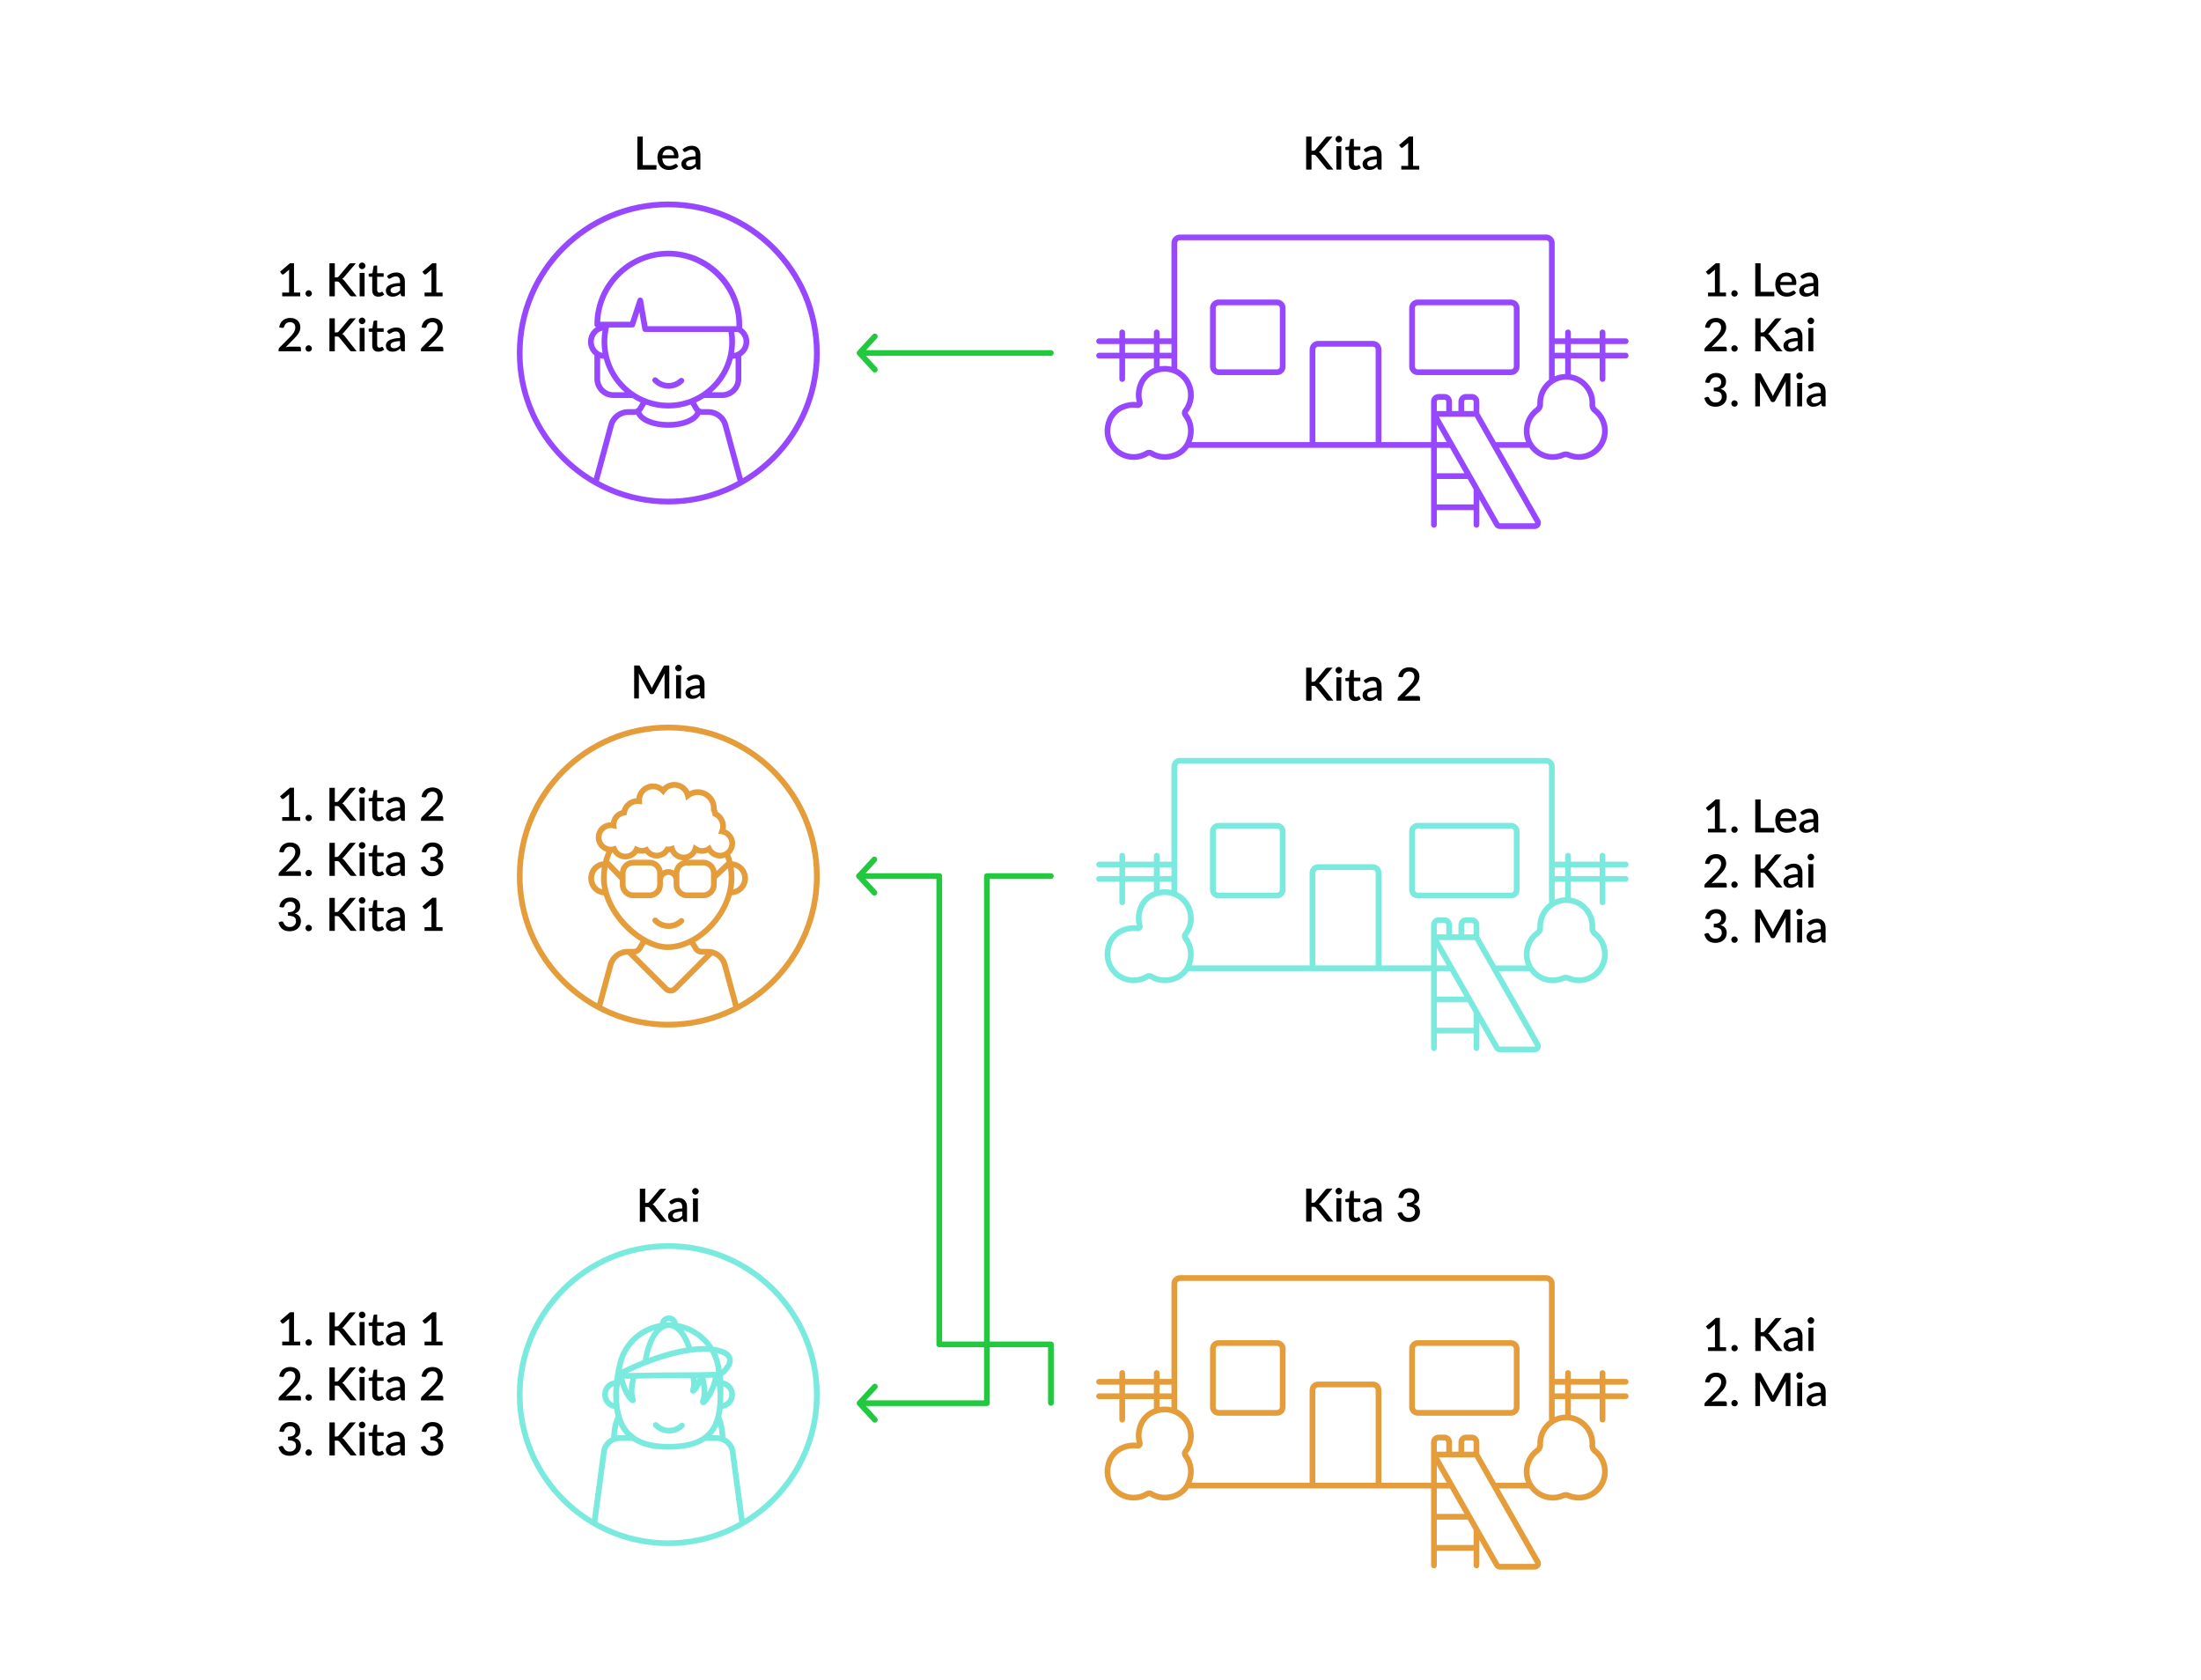 <?xml version="1.0" encoding="UTF-8"?>
<svg id="uuid-a9bb6a59-7762-4514-92d5-16143965da31" data-name="Ebene 1" xmlns="http://www.w3.org/2000/svg" width="1920" height="1465.31" viewBox="0 0 1920 1465.31">
  <defs>
    <style>
      .uuid-60845a79-c98e-465e-8e53-d22c2c934791 {
        fill: #e49d3a;
      }

      .uuid-9133c6c8-0084-4742-8a27-d1f81b2f206b {
        fill: #22c93f;
      }

      .uuid-89998378-7341-4540-9597-e665901f2d72 {
        fill: #9747ff;
      }

      .uuid-9f537b83-984b-47b2-a4fd-803a44e5fc52 {
        fill: #7aeadf;
      }

      .uuid-31b30d64-d32c-4787-a8bd-c870c23bd5cd {
        fill: none;
        stroke: #22c93f;
        stroke-linecap: round;
        stroke-linejoin: round;
        stroke-width: 5px;
      }
    </style>
  </defs>
  <g>
    <path d="m572.65,144.02v3.92h-16.64v-28.8h4.68v24.88h11.96Z"/>
    <path d="m577.75,138.08c.05,1.16.23,2.16.54,3.01.31.85.72,1.55,1.23,2.11.51.56,1.13.98,1.84,1.25s1.51.41,2.39.41,1.57-.1,2.18-.29,1.15-.41,1.6-.64c.45-.23.84-.45,1.16-.64s.61-.29.88-.29c.35,0,.61.13.8.4l1.22,1.58c-.51.6-1.08,1.11-1.72,1.52-.64.41-1.32.75-2.04,1.01-.72.26-1.46.45-2.22.56-.76.11-1.5.17-2.22.17-1.41,0-2.72-.24-3.93-.71-1.21-.47-2.25-1.17-3.14-2.09s-1.58-2.06-2.08-3.42c-.5-1.36-.75-2.93-.75-4.7,0-1.41.22-2.73.67-3.96s1.09-2.29,1.92-3.2c.83-.91,1.85-1.62,3.04-2.15,1.19-.53,2.54-.79,4.05-.79,1.25,0,2.41.2,3.48.61,1.07.41,1.99,1,2.76,1.79s1.38,1.75,1.81,2.89c.43,1.14.65,2.44.65,3.89,0,.67-.07,1.11-.22,1.34-.15.23-.41.34-.8.34h-13.1Zm10.26-2.64c0-.72-.1-1.39-.31-2.01-.21-.62-.51-1.16-.91-1.62-.4-.46-.9-.82-1.49-1.08s-1.28-.39-2.05-.39c-1.56,0-2.79.45-3.68,1.34-.89.89-1.46,2.15-1.7,3.76h10.14Z"/>
    <path d="m595.37,130.38c2.31-2.15,5.05-3.22,8.24-3.22,1.17,0,2.22.19,3.13.57.91.38,1.68.92,2.3,1.61s1.09,1.52,1.42,2.47.49,2.01.49,3.17v12.96h-1.92c-.41,0-.73-.06-.94-.19-.21-.12-.39-.38-.54-.77l-.42-1.66c-.52.47-1.03.88-1.54,1.25-.51.37-1.03.68-1.57.93-.54.25-1.12.44-1.74.57-.62.13-1.3.19-2.05.19-.83,0-1.6-.11-2.31-.34s-1.33-.57-1.85-1.03c-.52-.46-.93-1.03-1.23-1.71-.3-.68-.45-1.48-.45-2.4,0-.79.21-1.55.63-2.3.42-.75,1.11-1.42,2.08-2.01s2.24-1.08,3.82-1.47c1.58-.38,3.53-.61,5.85-.66v-1.36c0-1.47-.31-2.56-.94-3.28-.63-.72-1.55-1.08-2.76-1.08-.83,0-1.52.1-2.08.31s-1.05.43-1.46.67c-.41.24-.78.46-1.1.67s-.66.31-1.02.31c-.29,0-.54-.08-.75-.23-.21-.15-.38-.34-.51-.57l-.78-1.4Zm11.4,8.64c-1.53.05-2.83.18-3.88.37s-1.91.44-2.56.74-1.12.66-1.41,1.07-.43.87-.43,1.36.08.89.23,1.23c.15.34.37.62.64.84.27.22.59.38.96.48.37.1.77.15,1.21.15,1.12,0,2.08-.21,2.89-.63s1.59-1.03,2.35-1.83v-3.78Z"/>
  </g>
  <g>
    <path d="m1144.07,131.46h1.34c.51,0,.92-.07,1.24-.21.32-.14.61-.36.86-.67l8.72-10.4c.31-.39.62-.66.95-.81.33-.15.74-.23,1.23-.23h4l-10.3,12.16c-.28.35-.55.64-.81.87-.26.23-.54.42-.85.57.4.15.76.35,1.08.61.32.26.63.6.94,1.03l10.68,13.56h-4.08c-.29,0-.54-.02-.75-.06-.21-.04-.39-.1-.54-.18-.15-.08-.29-.18-.4-.3-.11-.12-.22-.25-.31-.4l-9-11c-.13-.17-.27-.32-.4-.44-.13-.12-.29-.22-.47-.3-.18-.08-.38-.14-.61-.17-.23-.03-.49-.05-.8-.05h-1.72v12.9h-4.68v-28.8h4.68v12.32Z"/>
    <path d="m1170.77,121.38c0,.39-.08.75-.23,1.1-.15.35-.36.65-.63.91-.27.26-.58.47-.93.62-.35.15-.73.23-1.13.23s-.75-.08-1.09-.23c-.34-.15-.64-.36-.89-.62-.25-.26-.46-.56-.61-.91-.15-.35-.23-.71-.23-1.1s.08-.77.23-1.12c.15-.35.36-.65.61-.91.25-.26.55-.47.89-.62.34-.15.7-.23,1.09-.23s.78.08,1.13.23c.35.15.66.36.93.62.27.26.48.56.63.91.15.35.23.72.23,1.12Zm-.72,6.16v20.4h-4.3v-20.4h4.3Z"/>
    <path d="m1182.01,148.27c-1.69,0-3-.48-3.91-1.43-.91-.95-1.37-2.29-1.37-4.03v-11.88h-2.24c-.24,0-.45-.08-.62-.23-.17-.15-.26-.38-.26-.69v-1.74l3.3-.48.94-5.9c.07-.23.18-.41.34-.55.16-.14.37-.21.64-.21h2.2v6.7h5.66v3.1h-5.66v11.58c0,.73.18,1.29.54,1.68.36.39.84.58,1.44.58.33,0,.62-.04.86-.13.24-.09.45-.18.62-.28.17-.1.32-.19.45-.28.13-.09.25-.13.37-.13.24,0,.43.13.58.4l1.28,2.1c-.67.59-1.45,1.04-2.36,1.35-.91.31-1.84.47-2.8.47Z"/>
    <path d="m1189.59,130.38c2.31-2.15,5.05-3.22,8.24-3.22,1.17,0,2.22.19,3.13.57.91.38,1.68.92,2.3,1.61s1.09,1.52,1.42,2.47.49,2.01.49,3.17v12.96h-1.92c-.41,0-.73-.06-.94-.19-.21-.12-.39-.38-.54-.77l-.42-1.66c-.52.47-1.03.88-1.54,1.25-.51.37-1.03.68-1.57.93-.54.25-1.12.44-1.74.57-.62.13-1.3.19-2.05.19-.83,0-1.6-.11-2.31-.34s-1.33-.57-1.85-1.03c-.52-.46-.93-1.03-1.23-1.71-.3-.68-.45-1.48-.45-2.4,0-.79.21-1.55.63-2.3.42-.75,1.11-1.42,2.08-2.01s2.24-1.08,3.82-1.47c1.58-.38,3.53-.61,5.85-.66v-1.36c0-1.47-.31-2.56-.94-3.28-.63-.72-1.55-1.08-2.76-1.08-.83,0-1.52.1-2.08.31s-1.05.43-1.46.67c-.41.24-.78.46-1.1.67s-.66.31-1.02.31c-.29,0-.54-.08-.75-.23-.21-.15-.38-.34-.51-.57l-.78-1.4Zm11.4,8.64c-1.53.05-2.83.18-3.88.37s-1.91.44-2.56.74-1.12.66-1.41,1.07-.43.87-.43,1.36.08.89.23,1.23c.15.34.37.62.64.84.27.22.59.38.96.48.37.1.77.15,1.21.15,1.12,0,2.08-.21,2.89-.63s1.59-1.03,2.35-1.83v-3.78Z"/>
    <path d="m1238.07,144.68v3.26h-15.7v-3.26h6v-18.04c0-.64.02-1.29.06-1.96l-4.62,3.9c-.2.16-.4.26-.61.31-.21.05-.4.05-.58,0-.18-.04-.34-.1-.48-.19s-.25-.18-.33-.29l-1.34-1.88,8.68-7.46h3.5v25.6h5.42Z"/>
  </g>
  <g>
    <path d="m1144.07,594.67h1.34c.51,0,.92-.07,1.24-.21.32-.14.61-.36.86-.67l8.72-10.4c.31-.39.62-.66.95-.81s.74-.23,1.23-.23h4l-10.3,12.16c-.28.35-.55.64-.81.87-.26.23-.54.42-.85.57.4.15.76.35,1.08.61s.63.6.94,1.03l10.68,13.56h-4.08c-.29,0-.54-.02-.75-.06-.21-.04-.39-.1-.54-.18s-.29-.18-.4-.3c-.11-.12-.22-.25-.31-.4l-9-11c-.13-.17-.27-.32-.4-.44-.13-.12-.29-.22-.47-.3-.18-.08-.38-.14-.61-.17-.23-.03-.49-.05-.8-.05h-1.72v12.9h-4.68v-28.8h4.68v12.32Z"/>
    <path d="m1170.77,584.59c0,.39-.08.75-.23,1.1-.15.35-.36.65-.63.91s-.58.47-.93.62c-.35.15-.73.23-1.13.23s-.75-.08-1.09-.23c-.34-.15-.64-.36-.89-.62s-.46-.56-.61-.91c-.15-.35-.23-.71-.23-1.1s.08-.77.23-1.12c.15-.35.36-.65.61-.91s.55-.47.89-.62c.34-.15.7-.23,1.09-.23s.78.08,1.13.23c.35.15.66.36.93.62s.48.56.63.91c.15.35.23.72.23,1.12Zm-.72,6.16v20.4h-4.3v-20.4h4.3Z"/>
    <path d="m1182.01,611.47c-1.69,0-3-.48-3.91-1.43-.91-.95-1.37-2.29-1.37-4.03v-11.88h-2.24c-.24,0-.45-.08-.62-.23-.17-.15-.26-.38-.26-.69v-1.74l3.3-.48.94-5.9c.07-.23.18-.41.34-.55.16-.14.37-.21.64-.21h2.2v6.7h5.66v3.1h-5.66v11.58c0,.73.18,1.29.54,1.68s.84.58,1.44.58c.33,0,.62-.04.86-.13.24-.09.45-.18.62-.28.17-.1.32-.19.45-.28.13-.09.25-.13.37-.13.24,0,.43.13.58.4l1.28,2.1c-.67.59-1.45,1.04-2.36,1.35s-1.84.47-2.8.47Z"/>
    <path d="m1189.59,593.59c2.31-2.15,5.05-3.22,8.24-3.22,1.17,0,2.22.19,3.13.57.91.38,1.68.92,2.3,1.61s1.09,1.52,1.42,2.47.49,2.01.49,3.17v12.96h-1.92c-.41,0-.73-.06-.94-.19-.21-.12-.39-.38-.54-.77l-.42-1.66c-.52.47-1.03.88-1.54,1.25-.51.37-1.03.68-1.57.93-.54.25-1.12.44-1.74.57-.62.13-1.3.19-2.05.19-.83,0-1.6-.11-2.31-.34s-1.33-.57-1.85-1.03c-.52-.46-.93-1.03-1.23-1.71-.3-.68-.45-1.48-.45-2.4,0-.79.21-1.55.63-2.3.42-.75,1.11-1.42,2.08-2.01s2.24-1.08,3.82-1.47c1.58-.38,3.53-.61,5.85-.66v-1.36c0-1.47-.31-2.56-.94-3.28-.63-.72-1.55-1.08-2.76-1.08-.83,0-1.52.1-2.08.31s-1.05.43-1.46.67c-.41.24-.78.46-1.1.67s-.66.31-1.02.31c-.29,0-.54-.08-.75-.23-.21-.15-.38-.34-.51-.57l-.78-1.4Zm11.4,8.64c-1.53.05-2.83.18-3.88.37s-1.91.44-2.56.74-1.12.66-1.41,1.07-.43.87-.43,1.36.08.89.23,1.23c.15.34.37.62.64.84.27.22.59.38.96.48.37.1.77.15,1.21.15,1.12,0,2.08-.21,2.89-.63s1.59-1.03,2.35-1.83v-3.78Z"/>
    <path d="m1237.21,607.09c.47,0,.83.14,1.1.41s.4.62.4,1.05v2.6h-19.48v-1.46c0-.29.06-.6.18-.92s.31-.61.58-.88l8.96-8.98c.76-.76,1.44-1.49,2.03-2.18s1.1-1.39,1.52-2.08.74-1.4.96-2.11c.22-.71.33-1.46.33-2.25s-.12-1.43-.35-2.01-.55-1.06-.96-1.44-.89-.67-1.46-.86-1.19-.29-1.87-.29-1.26.09-1.81.28c-.55.19-1.05.45-1.48.78-.43.33-.79.73-1.08,1.19-.29.46-.5.96-.63,1.51-.2.55-.46.91-.77,1.1-.31.19-.77.23-1.37.12l-2.26-.4c.2-1.36.58-2.55,1.13-3.58.55-1.03,1.25-1.88,2.09-2.57.84-.69,1.8-1.21,2.89-1.56,1.09-.35,2.26-.53,3.53-.53s2.46.19,3.53.57c1.07.38,2,.92,2.78,1.62.78.7,1.39,1.55,1.83,2.55s.66,2.13.66,3.38c0,1.07-.16,2.05-.47,2.96-.31.91-.74,1.77-1.27,2.6-.53.83-1.16,1.63-1.87,2.41-.71.78-1.46,1.57-2.25,2.37l-6.96,7.12c.57-.16,1.15-.29,1.73-.38s1.13-.14,1.65-.14h8.46Z"/>
  </g>
  <g>
    <path d="m1144.07,1049.04h1.34c.51,0,.92-.07,1.24-.21.32-.14.61-.36.86-.67l8.72-10.4c.31-.39.62-.66.95-.81.33-.15.74-.23,1.23-.23h4l-10.3,12.16c-.28.35-.55.64-.81.87-.26.23-.54.42-.85.57.4.15.76.35,1.08.61.32.26.63.6.94,1.03l10.68,13.56h-4.08c-.29,0-.54-.02-.75-.06-.21-.04-.39-.1-.54-.18-.15-.08-.29-.18-.4-.3s-.22-.25-.31-.4l-9-11c-.13-.17-.27-.32-.4-.44s-.29-.22-.47-.3c-.18-.08-.38-.14-.61-.17-.23-.03-.49-.05-.8-.05h-1.72v12.9h-4.68v-28.8h4.68v12.32Z"/>
    <path d="m1170.77,1038.96c0,.39-.08.75-.23,1.1s-.36.65-.63.91c-.27.26-.58.47-.93.62-.35.15-.73.23-1.13.23s-.75-.08-1.09-.23c-.34-.15-.64-.36-.89-.62-.25-.26-.46-.56-.61-.91-.15-.35-.23-.71-.23-1.1s.08-.77.23-1.12c.15-.35.36-.65.61-.91.25-.26.55-.47.89-.62.34-.15.7-.23,1.09-.23s.78.08,1.13.23c.35.15.66.36.93.62.27.26.48.56.63.91s.23.72.23,1.12Zm-.72,6.16v20.4h-4.3v-20.4h4.3Z"/>
    <path d="m1182.01,1065.84c-1.69,0-3-.48-3.91-1.43-.91-.95-1.37-2.3-1.37-4.03v-11.88h-2.24c-.24,0-.45-.08-.62-.23-.17-.15-.26-.38-.26-.69v-1.74l3.3-.48.94-5.9c.07-.23.18-.41.34-.55.16-.14.37-.21.64-.21h2.2v6.7h5.66v3.1h-5.66v11.58c0,.73.18,1.29.54,1.68.36.39.84.58,1.44.58.33,0,.62-.04.86-.13.24-.09.45-.18.62-.28.17-.1.32-.19.45-.28.13-.09.25-.13.37-.13.24,0,.43.13.58.4l1.28,2.1c-.67.59-1.45,1.04-2.36,1.35-.91.31-1.84.47-2.8.47Z"/>
    <path d="m1189.59,1047.96c2.31-2.15,5.05-3.22,8.24-3.22,1.17,0,2.22.19,3.13.57.91.38,1.68.92,2.3,1.61s1.09,1.52,1.42,2.47.49,2.01.49,3.17v12.96h-1.92c-.41,0-.73-.06-.94-.19-.21-.13-.39-.38-.54-.77l-.42-1.66c-.52.47-1.03.88-1.54,1.25-.51.37-1.03.68-1.57.93-.54.25-1.12.44-1.74.57-.62.13-1.3.19-2.05.19-.83,0-1.6-.11-2.31-.34s-1.33-.57-1.85-1.03-.93-1.03-1.23-1.71c-.3-.68-.45-1.48-.45-2.4,0-.79.21-1.55.63-2.3s1.11-1.42,2.08-2.01c.97-.59,2.24-1.08,3.82-1.47,1.58-.39,3.53-.61,5.85-.66v-1.36c0-1.47-.31-2.56-.94-3.28-.63-.72-1.55-1.08-2.76-1.08-.83,0-1.52.1-2.08.31s-1.05.43-1.46.67c-.41.24-.78.46-1.1.67s-.66.31-1.02.31c-.29,0-.54-.08-.75-.23-.21-.15-.38-.34-.51-.57l-.78-1.4Zm11.4,8.64c-1.53.05-2.83.18-3.88.37s-1.91.44-2.56.74c-.65.3-1.12.66-1.41,1.07-.29.41-.43.87-.43,1.36s.08.89.23,1.23c.15.34.37.62.64.84.27.22.59.38.96.48.37.1.77.15,1.21.15,1.12,0,2.08-.21,2.89-.63.81-.42,1.59-1.03,2.35-1.83v-3.78Z"/>
    <path d="m1219.89,1044.64c.2-1.36.58-2.55,1.13-3.58s1.25-1.88,2.09-2.57c.84-.69,1.8-1.21,2.89-1.56s2.26-.53,3.53-.53,2.44.18,3.49.55c1.05.37,1.95.88,2.7,1.53.75.65,1.33,1.43,1.74,2.34.41.91.61,1.9.61,2.98,0,.92-.11,1.73-.33,2.43-.22.7-.53,1.32-.94,1.85-.41.53-.9.98-1.49,1.34-.59.36-1.25.66-1.98.9,1.79.52,3.13,1.35,4.02,2.49.89,1.14,1.34,2.57,1.34,4.29,0,1.39-.26,2.62-.78,3.7s-1.22,1.99-2.11,2.74c-.89.75-1.92,1.32-3.1,1.71-1.18.39-2.43.59-3.75.59-1.48,0-2.76-.18-3.84-.53-1.08-.35-2.01-.86-2.79-1.52-.78-.66-1.43-1.46-1.95-2.39-.52-.93-.96-1.98-1.32-3.14l1.86-.78c.49-.21.96-.27,1.41-.18.45.09.77.34.97.74.21.43.45.88.72,1.37.27.49.61.93,1.03,1.34.42.41.94.75,1.56,1.02s1.38.41,2.29.41,1.72-.15,2.41-.45c.69-.3,1.26-.69,1.72-1.16.46-.47.8-1,1.03-1.59.23-.59.34-1.17.34-1.74,0-.72-.09-1.38-.26-1.99-.17-.61-.51-1.12-1.01-1.55-.5-.43-1.21-.76-2.12-1.01-.91-.25-2.11-.37-3.59-.37v-3.1c1.21-.01,2.24-.14,3.07-.37s1.5-.55,2-.96c.5-.41.86-.9,1.08-1.47.22-.57.33-1.2.33-1.88,0-.73-.11-1.38-.34-1.94-.23-.56-.54-1.03-.95-1.41s-.89-.66-1.45-.85c-.56-.19-1.18-.28-1.86-.28s-1.26.09-1.81.28-1.05.45-1.48.78c-.43.33-.8.73-1.09,1.19-.29.46-.51.96-.64,1.51-.19.55-.44.91-.75,1.1s-.77.23-1.37.12l-2.26-.4Z"/>
  </g>
  <g>
    <path d="m583.84,580.44v28.8h-4.12v-19.74c0-.32,0-.67.03-1.05.02-.38.05-.76.09-1.15l-9.26,17.1c-.36.71-.91,1.06-1.66,1.06h-.66c-.76,0-1.31-.35-1.66-1.06l-9.4-17.14c.04.39.07.77.09,1.16.02.39.03.75.03,1.08v19.74h-4.12v-28.8h3.5c.41,0,.73.04.96.11.23.07.43.3.62.67l9.24,16.74c.2.39.39.78.57,1.19.18.41.34.82.49,1.25.16-.43.33-.85.51-1.27.18-.42.37-.82.57-1.21l9.1-16.7c.19-.37.39-.6.62-.67.23-.07.55-.11.96-.11h3.5Z"/>
    <path d="m594.78,582.68c0,.39-.08.75-.23,1.1-.15.35-.36.65-.63.91-.27.26-.58.47-.93.62s-.73.23-1.13.23-.75-.08-1.09-.23-.64-.36-.89-.62c-.25-.26-.46-.56-.61-.91s-.23-.71-.23-1.1.08-.77.23-1.12.36-.65.61-.91c.25-.26.55-.47.89-.62s.7-.23,1.09-.23.78.08,1.13.23.66.36.93.62c.27.26.48.56.63.91.15.35.23.72.23,1.12Zm-.72,6.16v20.4h-4.3v-20.4h4.3Z"/>
    <path d="m598.98,591.68c2.31-2.15,5.05-3.22,8.24-3.22,1.17,0,2.22.19,3.13.57s1.68.92,2.3,1.61,1.09,1.52,1.42,2.47c.33.95.49,2.01.49,3.17v12.96h-1.92c-.41,0-.73-.06-.94-.19-.21-.13-.39-.38-.54-.77l-.42-1.66c-.52.47-1.03.88-1.54,1.25-.51.37-1.03.68-1.57.93-.54.25-1.12.44-1.74.57-.62.13-1.3.19-2.05.19-.83,0-1.6-.11-2.31-.34-.71-.23-1.33-.57-1.85-1.03-.52-.46-.93-1.03-1.23-1.71-.3-.68-.45-1.48-.45-2.4,0-.79.21-1.55.63-2.3s1.11-1.42,2.08-2.01c.97-.59,2.24-1.08,3.82-1.47,1.58-.39,3.53-.61,5.85-.66v-1.36c0-1.47-.31-2.56-.94-3.28-.63-.72-1.55-1.08-2.76-1.08-.83,0-1.52.1-2.08.31-.56.21-1.05.43-1.46.67-.41.24-.78.46-1.1.67-.32.21-.66.31-1.02.31-.29,0-.54-.08-.75-.23-.21-.15-.38-.34-.51-.57l-.78-1.4Zm11.4,8.64c-1.53.05-2.83.18-3.88.37-1.05.19-1.91.44-2.56.74-.65.3-1.12.66-1.41,1.07-.29.41-.43.87-.43,1.36s.08.89.23,1.23c.15.34.37.62.64.84.27.22.59.38.96.48.37.1.77.15,1.21.15,1.12,0,2.08-.21,2.89-.63.81-.42,1.59-1.03,2.35-1.83v-3.78Z"/>
  </g>
  <g>
    <path d="m562.83,1049.2h1.34c.51,0,.92-.07,1.24-.21.32-.14.61-.36.86-.67l8.72-10.4c.31-.39.62-.66.95-.81.33-.15.74-.23,1.23-.23h4l-10.3,12.16c-.28.35-.55.64-.81.87-.26.23-.54.42-.85.57.4.15.76.35,1.08.61.32.26.63.6.94,1.03l10.68,13.56h-4.08c-.29,0-.54-.02-.75-.06s-.39-.1-.54-.18-.29-.18-.4-.3-.22-.25-.31-.4l-9-11c-.13-.17-.27-.32-.4-.44s-.29-.22-.47-.3-.38-.14-.61-.17-.49-.05-.8-.05h-1.72v12.9h-4.68v-28.8h4.68v12.32Z"/>
    <path d="m583.73,1048.12c2.31-2.15,5.05-3.22,8.24-3.22,1.17,0,2.22.19,3.13.57s1.68.92,2.3,1.61,1.09,1.52,1.42,2.47c.33.95.49,2.01.49,3.17v12.96h-1.92c-.41,0-.73-.06-.94-.19-.21-.13-.39-.38-.54-.77l-.42-1.66c-.52.47-1.03.88-1.54,1.25-.51.37-1.03.68-1.57.93-.54.25-1.12.44-1.74.57-.62.13-1.3.19-2.05.19-.83,0-1.6-.11-2.31-.34-.71-.23-1.33-.57-1.85-1.03-.52-.46-.93-1.03-1.23-1.71-.3-.68-.45-1.48-.45-2.4,0-.79.21-1.55.63-2.3s1.11-1.42,2.08-2.01c.97-.59,2.24-1.08,3.82-1.47,1.58-.39,3.53-.61,5.85-.66v-1.36c0-1.47-.31-2.56-.94-3.28-.63-.72-1.55-1.08-2.76-1.08-.83,0-1.52.1-2.08.31-.56.21-1.05.43-1.46.67-.41.24-.78.46-1.1.67-.32.21-.66.31-1.02.31-.29,0-.54-.08-.75-.23-.21-.15-.38-.34-.51-.57l-.78-1.4Zm11.4,8.64c-1.53.05-2.83.18-3.88.37-1.05.19-1.91.44-2.56.74-.65.3-1.12.66-1.41,1.07-.29.41-.43.87-.43,1.36s.08.89.23,1.23c.15.34.37.62.64.84.27.22.59.38.96.48.37.1.77.15,1.21.15,1.12,0,2.08-.21,2.89-.63.81-.42,1.59-1.03,2.35-1.83v-3.78Z"/>
    <path d="m609.53,1039.12c0,.39-.08.75-.23,1.1s-.36.65-.63.91-.58.47-.93.62c-.35.15-.73.23-1.13.23s-.75-.08-1.09-.23-.64-.36-.89-.62-.46-.56-.61-.91-.23-.71-.23-1.1.08-.77.23-1.12.36-.65.61-.91.55-.47.89-.62.7-.23,1.09-.23.78.08,1.13.23c.35.15.66.36.93.62s.48.56.63.91.23.72.23,1.12Zm-.72,6.16v20.4h-4.3v-20.4h4.3Z"/>
  </g>
  <g>
    <path d="m1505.66,255.18v3.26h-15.7v-3.26h6v-18.04c0-.64.02-1.29.06-1.96l-4.62,3.9c-.2.16-.4.26-.61.31-.21.05-.4.05-.58,0-.18-.04-.34-.1-.48-.19-.14-.09-.25-.18-.33-.29l-1.34-1.88,8.68-7.46h3.5v25.6h5.42Z"/>
    <path d="m1510.28,255.96c0-.38.07-.75.21-1.09.14-.34.33-.64.58-.89.25-.25.54-.45.88-.6.34-.15.7-.22,1.09-.22s.75.07,1.09.22c.34.15.64.35.89.6.25.25.45.55.6.89.15.34.22.71.22,1.09s-.07.77-.22,1.1c-.15.33-.35.63-.6.88-.25.25-.55.45-.89.59-.34.14-.7.21-1.09.21s-.75-.07-1.09-.21c-.34-.14-.63-.34-.88-.59-.25-.25-.44-.55-.58-.88-.14-.33-.21-.7-.21-1.1Z"/>
    <path d="m1547.8,254.52v3.92h-16.64v-28.8h4.68v24.88h11.96Z"/>
    <path d="m1552.9,248.58c.05,1.16.23,2.16.54,3.01.31.85.72,1.55,1.23,2.11.51.56,1.13.98,1.84,1.25.71.27,1.51.41,2.39.41s1.57-.1,2.18-.29,1.15-.41,1.6-.64c.45-.23.84-.45,1.16-.64.32-.19.61-.29.88-.29.35,0,.61.13.8.4l1.22,1.58c-.51.6-1.08,1.11-1.72,1.52-.64.41-1.32.75-2.04,1.01s-1.46.45-2.22.56-1.5.17-2.22.17c-1.41,0-2.72-.24-3.93-.71-1.21-.47-2.25-1.17-3.14-2.09-.89-.92-1.58-2.06-2.08-3.42-.5-1.36-.75-2.93-.75-4.7,0-1.41.22-2.73.67-3.96s1.09-2.29,1.92-3.2c.83-.91,1.85-1.62,3.04-2.15,1.19-.53,2.54-.79,4.05-.79,1.25,0,2.41.2,3.48.61s1.99,1,2.76,1.79c.77.79,1.38,1.75,1.81,2.89.43,1.14.65,2.44.65,3.89,0,.67-.07,1.11-.22,1.34s-.41.34-.8.34h-13.1Zm10.26-2.64c0-.72-.1-1.39-.31-2.01-.21-.62-.51-1.16-.91-1.62-.4-.46-.9-.82-1.49-1.08-.59-.26-1.28-.39-2.05-.39-1.56,0-2.79.45-3.68,1.34-.89.89-1.46,2.15-1.7,3.76h10.14Z"/>
    <path d="m1570.52,240.88c2.31-2.15,5.05-3.22,8.24-3.22,1.17,0,2.22.19,3.13.57.91.38,1.68.92,2.3,1.61.62.69,1.09,1.52,1.42,2.47.33.95.49,2.01.49,3.17v12.96h-1.92c-.41,0-.73-.06-.94-.19-.21-.13-.39-.38-.54-.77l-.42-1.66c-.52.47-1.03.88-1.54,1.25-.51.37-1.03.68-1.57.93s-1.12.44-1.74.57c-.62.13-1.3.19-2.05.19-.83,0-1.6-.11-2.31-.34-.71-.23-1.33-.57-1.85-1.03-.52-.46-.93-1.03-1.23-1.71-.3-.68-.45-1.48-.45-2.4,0-.79.21-1.55.63-2.3.42-.75,1.11-1.42,2.08-2.01.97-.59,2.24-1.08,3.82-1.47,1.58-.39,3.53-.61,5.85-.66v-1.36c0-1.47-.31-2.56-.94-3.28-.63-.72-1.55-1.08-2.76-1.08-.83,0-1.52.1-2.08.31s-1.05.43-1.46.67c-.41.24-.78.46-1.1.67-.32.21-.66.31-1.02.31-.29,0-.54-.08-.75-.23-.21-.15-.38-.34-.51-.57l-.78-1.4Zm11.4,8.64c-1.53.05-2.83.18-3.88.37s-1.91.44-2.56.74c-.65.3-1.12.66-1.41,1.07-.29.41-.43.87-.43,1.36s.08.89.23,1.23c.15.34.37.62.64.84.27.22.59.38.96.48.37.1.77.15,1.21.15,1.12,0,2.08-.21,2.89-.63.81-.42,1.59-1.03,2.35-1.83v-3.78Z"/>
    <path d="m1504.8,302.38c.47,0,.83.14,1.1.41.27.27.4.62.4,1.05v2.6h-19.48v-1.46c0-.29.06-.6.18-.92.12-.32.31-.61.58-.88l8.96-8.98c.76-.76,1.44-1.49,2.03-2.18.59-.69,1.1-1.39,1.52-2.08s.74-1.4.96-2.11.33-1.46.33-2.25-.12-1.43-.35-2.01c-.23-.58-.55-1.06-.96-1.44-.41-.38-.89-.67-1.46-.86-.57-.19-1.19-.29-1.87-.29s-1.26.09-1.81.28c-.55.19-1.05.45-1.48.78-.43.33-.79.73-1.08,1.19-.29.46-.5.96-.63,1.51-.2.55-.46.91-.77,1.1-.31.19-.77.23-1.37.12l-2.26-.4c.2-1.36.58-2.55,1.13-3.58.55-1.03,1.25-1.88,2.09-2.57.84-.69,1.8-1.21,2.89-1.56,1.09-.35,2.26-.53,3.53-.53s2.46.19,3.53.57c1.07.38,2,.92,2.78,1.62s1.39,1.55,1.83,2.55.66,2.13.66,3.38c0,1.07-.16,2.05-.47,2.96-.31.91-.74,1.77-1.27,2.6-.53.83-1.16,1.63-1.87,2.41-.71.78-1.46,1.57-2.25,2.37l-6.96,7.12c.57-.16,1.15-.29,1.73-.38.58-.09,1.13-.14,1.65-.14h8.46Z"/>
    <path d="m1510.28,303.96c0-.38.07-.75.21-1.09.14-.34.33-.64.58-.89.25-.25.54-.45.88-.6.34-.15.7-.22,1.09-.22s.75.07,1.09.22c.34.15.64.35.89.6.25.25.45.55.6.89.15.34.22.71.22,1.09s-.07.77-.22,1.1c-.15.33-.35.63-.6.88-.25.25-.55.45-.89.59-.34.14-.7.21-1.09.21s-.75-.07-1.09-.21c-.34-.14-.63-.34-.88-.59-.25-.25-.44-.55-.58-.88-.14-.33-.21-.7-.21-1.1Z"/>
    <path d="m1535.84,289.96h1.34c.51,0,.92-.07,1.24-.21.32-.14.61-.36.86-.67l8.72-10.4c.31-.39.62-.66.95-.81.33-.15.74-.23,1.23-.23h4l-10.3,12.16c-.28.35-.55.64-.81.87-.26.23-.54.42-.85.57.4.15.76.35,1.08.61.32.26.63.6.94,1.03l10.68,13.56h-4.08c-.29,0-.54-.02-.75-.06-.21-.04-.39-.1-.54-.18-.15-.08-.29-.18-.4-.3-.11-.12-.22-.25-.31-.4l-9-11c-.13-.17-.27-.32-.4-.44-.13-.12-.29-.22-.47-.3s-.38-.14-.61-.17c-.23-.03-.49-.05-.8-.05h-1.72v12.9h-4.68v-28.8h4.68v12.32Z"/>
    <path d="m1556.74,288.88c2.31-2.15,5.05-3.22,8.24-3.22,1.17,0,2.22.19,3.13.57.91.38,1.68.92,2.3,1.61.62.69,1.09,1.52,1.42,2.47.33.95.49,2.01.49,3.17v12.96h-1.92c-.41,0-.73-.06-.94-.19-.21-.13-.39-.38-.54-.77l-.42-1.66c-.52.47-1.03.88-1.54,1.25-.51.37-1.03.68-1.57.93s-1.12.44-1.74.57c-.62.13-1.3.19-2.05.19-.83,0-1.6-.11-2.31-.34-.71-.23-1.33-.57-1.85-1.03-.52-.46-.93-1.03-1.23-1.71-.3-.68-.45-1.48-.45-2.4,0-.79.21-1.55.63-2.3.42-.75,1.11-1.42,2.08-2.01.97-.59,2.24-1.08,3.82-1.47,1.58-.39,3.53-.61,5.85-.66v-1.36c0-1.47-.31-2.56-.94-3.28-.63-.72-1.55-1.08-2.76-1.08-.83,0-1.52.1-2.08.31s-1.05.43-1.46.67c-.41.24-.78.46-1.1.67-.32.21-.66.31-1.02.31-.29,0-.54-.08-.75-.23-.21-.15-.38-.34-.51-.57l-.78-1.4Zm11.4,8.64c-1.53.05-2.83.18-3.88.37s-1.91.44-2.56.74c-.65.3-1.12.66-1.41,1.07-.29.41-.43.87-.43,1.36s.08.89.23,1.23c.15.34.37.62.64.84.27.22.59.38.96.48.37.1.77.15,1.21.15,1.12,0,2.08-.21,2.89-.63.81-.42,1.59-1.03,2.35-1.83v-3.78Z"/>
    <path d="m1582.54,279.88c0,.39-.08.75-.23,1.1-.15.35-.36.65-.63.91-.27.26-.58.47-.93.62-.35.15-.73.23-1.13.23s-.75-.08-1.09-.23c-.34-.15-.64-.36-.89-.62-.25-.26-.46-.56-.61-.91-.15-.35-.23-.71-.23-1.1s.08-.77.23-1.12c.15-.35.36-.65.61-.91.25-.26.55-.47.89-.62.34-.15.7-.23,1.09-.23s.78.08,1.13.23c.35.15.66.36.93.62.27.26.48.56.63.91.15.35.23.72.23,1.12Zm-.72,6.16v20.4h-4.3v-20.4h4.3Z"/>
    <path d="m1487.48,333.56c.2-1.36.58-2.55,1.13-3.58.55-1.03,1.25-1.88,2.09-2.57.84-.69,1.8-1.21,2.89-1.56,1.09-.35,2.26-.53,3.53-.53s2.44.18,3.49.55c1.05.37,1.95.88,2.7,1.53.75.65,1.33,1.43,1.74,2.34s.61,1.9.61,2.98c0,.92-.11,1.73-.33,2.43-.22.7-.53,1.32-.94,1.85-.41.53-.9.98-1.49,1.34-.59.36-1.25.66-1.98.9,1.79.52,3.13,1.35,4.02,2.49.89,1.14,1.34,2.57,1.34,4.29,0,1.39-.26,2.62-.78,3.7-.52,1.08-1.22,1.99-2.11,2.74-.89.75-1.92,1.32-3.1,1.71-1.18.39-2.43.59-3.75.59-1.48,0-2.76-.18-3.84-.53-1.08-.35-2.01-.86-2.79-1.52-.78-.66-1.43-1.46-1.95-2.39s-.96-1.98-1.32-3.14l1.86-.78c.49-.21.96-.27,1.41-.18.45.09.77.34.97.74.21.43.45.88.72,1.37.27.49.61.93,1.03,1.34s.94.75,1.56,1.02c.62.27,1.38.41,2.29.41s1.72-.15,2.41-.45c.69-.3,1.26-.69,1.72-1.16s.8-1,1.03-1.59c.23-.59.34-1.17.34-1.74,0-.72-.09-1.38-.26-1.99-.17-.61-.51-1.12-1.01-1.55-.5-.43-1.21-.76-2.12-1.01-.91-.25-2.11-.37-3.59-.37v-3.1c1.21-.01,2.24-.14,3.07-.37.83-.23,1.5-.55,2-.96s.86-.9,1.08-1.47c.22-.57.33-1.2.33-1.88,0-.73-.11-1.38-.34-1.94-.23-.56-.54-1.03-.95-1.41-.41-.38-.89-.66-1.45-.85-.56-.19-1.18-.28-1.86-.28s-1.26.09-1.81.28c-.55.19-1.05.45-1.48.78-.43.33-.8.73-1.09,1.19-.29.46-.51.96-.64,1.51-.19.55-.44.91-.75,1.1-.31.19-.77.23-1.37.12l-2.26-.4Z"/>
    <path d="m1510.28,351.96c0-.38.07-.75.21-1.09.14-.34.33-.64.58-.89.25-.25.54-.45.88-.6.34-.15.7-.22,1.09-.22s.75.07,1.09.22c.34.15.64.35.89.6.25.25.45.55.6.89.15.34.22.71.22,1.09s-.07.77-.22,1.1c-.15.33-.35.63-.6.88-.25.25-.55.45-.89.59-.34.14-.7.21-1.09.21s-.75-.07-1.09-.21c-.34-.14-.63-.34-.88-.59-.25-.25-.44-.55-.58-.88-.14-.33-.21-.7-.21-1.1Z"/>
    <path d="m1561.8,325.64v28.8h-4.12v-19.74c0-.32.01-.67.03-1.05.02-.38.05-.76.09-1.15l-9.26,17.1c-.36.71-.91,1.06-1.66,1.06h-.66c-.76,0-1.31-.35-1.66-1.06l-9.4-17.14c.04.39.07.77.09,1.16s.03.75.03,1.08v19.74h-4.12v-28.8h3.5c.41,0,.73.04.96.11.23.07.43.3.62.67l9.24,16.74c.2.39.39.78.57,1.19.18.41.34.82.49,1.25.16-.43.33-.85.51-1.27.18-.42.37-.82.57-1.21l9.1-16.7c.19-.37.39-.6.62-.67.23-.07.55-.11.96-.11h3.5Z"/>
    <path d="m1572.74,327.88c0,.39-.08.75-.23,1.1-.15.35-.36.65-.63.91-.27.26-.58.47-.93.62-.35.15-.73.23-1.13.23s-.75-.08-1.09-.23c-.34-.15-.64-.36-.89-.62-.25-.26-.46-.56-.61-.91-.15-.35-.23-.71-.23-1.1s.08-.77.23-1.12c.15-.35.36-.65.61-.91.25-.26.55-.47.89-.62.34-.15.7-.23,1.09-.23s.78.08,1.13.23c.35.15.66.36.93.62.27.26.48.56.63.91.15.35.23.72.23,1.12Zm-.72,6.16v20.4h-4.3v-20.4h4.3Z"/>
    <path d="m1576.94,336.88c2.31-2.15,5.05-3.22,8.24-3.22,1.17,0,2.22.19,3.13.57.91.38,1.68.92,2.3,1.61.62.69,1.09,1.52,1.42,2.47.33.95.49,2.01.49,3.17v12.96h-1.92c-.41,0-.73-.06-.94-.19-.21-.13-.39-.38-.54-.77l-.42-1.66c-.52.47-1.03.88-1.54,1.25-.51.37-1.03.68-1.57.93s-1.12.44-1.74.57c-.62.13-1.3.19-2.05.19-.83,0-1.6-.11-2.31-.34-.71-.23-1.33-.57-1.85-1.03-.52-.46-.93-1.03-1.23-1.71-.3-.68-.45-1.48-.45-2.4,0-.79.21-1.55.63-2.3.42-.75,1.11-1.42,2.08-2.01.97-.59,2.24-1.08,3.82-1.47,1.58-.39,3.53-.61,5.85-.66v-1.36c0-1.47-.31-2.56-.94-3.28-.63-.72-1.55-1.08-2.76-1.08-.83,0-1.52.1-2.08.31s-1.05.43-1.46.67c-.41.24-.78.46-1.1.67-.32.21-.66.31-1.02.31-.29,0-.54-.08-.75-.23-.21-.15-.38-.34-.51-.57l-.78-1.4Zm11.4,8.64c-1.53.05-2.83.18-3.88.37s-1.91.44-2.56.74c-.65.3-1.12.66-1.41,1.07-.29.41-.43.87-.43,1.36s.08.89.23,1.23c.15.34.37.62.64.84.27.22.59.38.96.48.37.1.77.15,1.21.15,1.12,0,2.08-.21,2.89-.63.81-.42,1.59-1.03,2.35-1.83v-3.78Z"/>
  </g>
  <g>
    <path d="m1505.71,1175.12v3.26h-15.7v-3.26h6v-18.04c0-.64.02-1.29.06-1.96l-4.62,3.9c-.2.16-.4.26-.61.31-.21.05-.4.05-.58,0-.18-.04-.34-.1-.48-.19-.14-.09-.25-.18-.33-.29l-1.34-1.88,8.68-7.46h3.5v25.6h5.42Z"/>
    <path d="m1510.33,1175.9c0-.39.07-.75.21-1.09.14-.34.33-.64.58-.89.25-.25.54-.45.88-.6.34-.15.7-.22,1.09-.22s.75.07,1.09.22c.34.15.64.35.89.6.25.25.45.55.6.89.15.34.22.7.22,1.09s-.07.77-.22,1.1c-.15.33-.35.63-.6.88-.25.25-.55.45-.89.59-.34.14-.7.21-1.09.21s-.75-.07-1.09-.21c-.34-.14-.63-.34-.88-.59-.25-.25-.44-.55-.58-.88-.14-.33-.21-.7-.21-1.1Z"/>
    <path d="m1535.89,1161.9h1.34c.51,0,.92-.07,1.24-.21.32-.14.61-.36.86-.67l8.72-10.4c.31-.39.62-.66.95-.81.33-.15.74-.23,1.23-.23h4l-10.3,12.16c-.28.35-.55.64-.81.87s-.54.42-.85.57c.4.15.76.35,1.08.61.32.26.63.6.94,1.03l10.68,13.56h-4.08c-.29,0-.54-.02-.75-.06-.21-.04-.39-.1-.54-.18-.15-.08-.29-.18-.4-.3s-.22-.25-.31-.4l-9-11c-.13-.17-.27-.32-.4-.44-.13-.12-.29-.22-.47-.3s-.38-.14-.61-.17c-.23-.03-.49-.05-.8-.05h-1.72v12.9h-4.68v-28.8h4.68v12.32Z"/>
    <path d="m1556.79,1160.82c2.31-2.15,5.05-3.22,8.24-3.22,1.17,0,2.22.19,3.13.57.91.38,1.68.92,2.3,1.61.62.69,1.09,1.52,1.42,2.47.33.95.49,2.01.49,3.17v12.96h-1.92c-.41,0-.73-.06-.94-.19-.21-.13-.39-.38-.54-.77l-.42-1.66c-.52.47-1.03.88-1.54,1.25-.51.37-1.03.68-1.57.93-.54.25-1.12.44-1.74.57-.62.13-1.3.19-2.05.19-.83,0-1.6-.11-2.31-.34-.71-.23-1.33-.57-1.85-1.03s-.93-1.03-1.23-1.71c-.3-.68-.45-1.48-.45-2.4,0-.79.21-1.55.63-2.3s1.11-1.42,2.08-2.01c.97-.59,2.24-1.08,3.82-1.47,1.58-.39,3.53-.61,5.85-.66v-1.36c0-1.47-.31-2.56-.94-3.28-.63-.72-1.55-1.08-2.76-1.08-.83,0-1.52.1-2.08.31s-1.05.43-1.46.67c-.41.24-.78.46-1.1.67-.32.21-.66.31-1.02.31-.29,0-.54-.08-.75-.23-.21-.15-.38-.34-.51-.57l-.78-1.4Zm11.4,8.64c-1.53.05-2.83.18-3.88.37s-1.91.44-2.56.74c-.65.3-1.12.66-1.41,1.07-.29.41-.43.87-.43,1.36s.08.89.23,1.23c.15.34.37.62.64.84.27.22.59.38.96.48.37.1.77.15,1.21.15,1.12,0,2.08-.21,2.89-.63.81-.42,1.59-1.03,2.35-1.83v-3.78Z"/>
    <path d="m1582.59,1151.82c0,.39-.08.75-.23,1.1-.15.35-.36.65-.63.91-.27.26-.58.47-.93.62-.35.15-.73.23-1.13.23s-.75-.08-1.09-.23c-.34-.15-.64-.36-.89-.62-.25-.26-.46-.56-.61-.91-.15-.35-.23-.71-.23-1.1s.08-.77.23-1.12c.15-.35.36-.65.61-.91.25-.26.55-.47.89-.62.34-.15.7-.23,1.09-.23s.78.08,1.13.23c.35.15.66.36.93.62.27.26.48.56.63.91.15.35.23.72.23,1.12Zm-.72,6.16v20.4h-4.3v-20.4h4.3Z"/>
    <path d="m1504.85,1222.32c.47,0,.83.14,1.1.41.27.27.4.62.4,1.05v2.6h-19.48v-1.46c0-.29.06-.6.18-.92.12-.32.31-.61.58-.88l8.96-8.98c.76-.76,1.44-1.49,2.03-2.18.59-.69,1.1-1.39,1.52-2.08s.74-1.4.96-2.11c.22-.71.33-1.46.33-2.25s-.12-1.43-.35-2.01c-.23-.58-.55-1.06-.96-1.44-.41-.38-.89-.67-1.46-.86-.57-.19-1.19-.29-1.87-.29s-1.26.09-1.81.28c-.55.19-1.05.45-1.48.78-.43.33-.79.73-1.08,1.19-.29.46-.5.96-.63,1.51-.2.55-.46.91-.77,1.1-.31.19-.77.23-1.37.12l-2.26-.4c.2-1.36.58-2.55,1.13-3.58.55-1.03,1.25-1.88,2.09-2.57.84-.69,1.8-1.21,2.89-1.56,1.09-.35,2.26-.53,3.53-.53s2.46.19,3.53.57,2,.92,2.78,1.62c.78.7,1.39,1.55,1.83,2.55s.66,2.13.66,3.38c0,1.07-.16,2.05-.47,2.96-.31.91-.74,1.77-1.27,2.6-.53.83-1.16,1.63-1.87,2.41-.71.78-1.46,1.57-2.25,2.37l-6.96,7.12c.57-.16,1.15-.29,1.73-.38.58-.09,1.13-.14,1.65-.14h8.46Z"/>
    <path d="m1510.33,1223.9c0-.39.07-.75.21-1.09.14-.34.33-.64.58-.89.25-.25.54-.45.88-.6.34-.15.7-.22,1.09-.22s.75.07,1.09.22c.34.15.64.35.89.6.25.25.45.55.6.89.15.34.22.7.22,1.09s-.07.77-.22,1.1c-.15.33-.35.63-.6.88-.25.25-.55.45-.89.59-.34.14-.7.21-1.09.21s-.75-.07-1.09-.21c-.34-.14-.63-.34-.88-.59-.25-.25-.44-.55-.58-.88-.14-.33-.21-.7-.21-1.1Z"/>
    <path d="m1561.85,1197.58v28.8h-4.12v-19.74c0-.32.01-.67.03-1.05s.05-.76.09-1.15l-9.26,17.1c-.36.71-.91,1.06-1.66,1.06h-.66c-.76,0-1.31-.35-1.66-1.06l-9.4-17.14c.04.39.07.77.09,1.16s.03.75.03,1.08v19.74h-4.12v-28.8h3.5c.41,0,.73.04.96.11.23.07.43.3.62.67l9.24,16.74c.2.39.39.78.57,1.19.18.41.34.82.49,1.25.16-.43.33-.85.51-1.27.18-.42.37-.82.57-1.21l9.1-16.7c.19-.37.39-.6.62-.67.23-.07.55-.11.96-.11h3.5Z"/>
    <path d="m1572.79,1199.82c0,.39-.08.75-.23,1.1-.15.35-.36.65-.63.91-.27.26-.58.47-.93.62-.35.15-.73.23-1.13.23s-.75-.08-1.09-.23c-.34-.15-.64-.36-.89-.62-.25-.26-.46-.56-.61-.91-.15-.35-.23-.71-.23-1.1s.08-.77.23-1.12c.15-.35.36-.65.61-.91.25-.26.55-.47.89-.62.34-.15.7-.23,1.09-.23s.78.08,1.13.23c.35.15.66.36.93.62.27.26.48.56.63.91.15.35.23.72.23,1.12Zm-.72,6.16v20.4h-4.3v-20.4h4.3Z"/>
    <path d="m1576.99,1208.82c2.31-2.15,5.05-3.22,8.24-3.22,1.17,0,2.22.19,3.13.57.91.38,1.68.92,2.3,1.61.62.69,1.09,1.52,1.42,2.47.33.95.49,2.01.49,3.17v12.96h-1.92c-.41,0-.73-.06-.94-.19-.21-.13-.39-.38-.54-.77l-.42-1.66c-.52.47-1.03.88-1.54,1.25-.51.37-1.03.68-1.57.93-.54.25-1.12.44-1.74.57-.62.13-1.3.19-2.05.19-.83,0-1.6-.11-2.31-.34-.71-.23-1.33-.57-1.85-1.03s-.93-1.03-1.23-1.71c-.3-.68-.45-1.48-.45-2.4,0-.79.21-1.55.63-2.3s1.11-1.42,2.08-2.01c.97-.59,2.24-1.08,3.82-1.47,1.58-.39,3.53-.61,5.85-.66v-1.36c0-1.47-.31-2.56-.94-3.28-.63-.72-1.55-1.08-2.76-1.08-.83,0-1.52.1-2.08.31s-1.05.43-1.46.67c-.41.24-.78.46-1.1.67-.32.21-.66.31-1.02.31-.29,0-.54-.08-.75-.23-.21-.15-.38-.34-.51-.57l-.78-1.4Zm11.4,8.64c-1.53.05-2.83.18-3.88.37s-1.91.44-2.56.74c-.65.3-1.12.66-1.41,1.07-.29.41-.43.87-.43,1.36s.08.89.23,1.23c.15.34.37.62.64.84.27.22.59.38.96.48.37.1.77.15,1.21.15,1.12,0,2.08-.21,2.89-.63.81-.42,1.59-1.03,2.35-1.83v-3.78Z"/>
  </g>
  <g>
    <path d="m261.88,255.18v3.26h-15.7v-3.26h6v-18.04c0-.64.02-1.29.06-1.96l-4.62,3.9c-.2.16-.4.26-.61.31-.21.05-.4.05-.58,0-.18-.04-.34-.1-.48-.19-.14-.09-.25-.18-.33-.29l-1.34-1.88,8.68-7.46h3.5v25.6h5.42Z"/>
    <path d="m266.5,255.96c0-.38.07-.75.21-1.09.14-.34.33-.64.58-.89.25-.25.54-.45.88-.6.34-.15.7-.22,1.09-.22s.75.07,1.09.22c.34.15.64.35.89.6.25.25.45.55.6.89.15.34.22.71.22,1.09s-.07.77-.22,1.1c-.15.33-.35.63-.6.88-.25.25-.55.45-.89.59-.34.14-.7.21-1.09.21s-.75-.07-1.09-.21c-.34-.14-.63-.34-.88-.59-.25-.25-.44-.55-.58-.88-.14-.33-.21-.7-.21-1.1Z"/>
    <path d="m292.06,241.96h1.34c.51,0,.92-.07,1.24-.21.32-.14.61-.36.86-.67l8.72-10.4c.31-.39.62-.66.95-.81.33-.15.74-.23,1.23-.23h4l-10.3,12.16c-.28.35-.55.64-.81.87-.26.23-.54.42-.85.57.4.15.76.35,1.08.61.32.26.63.6.94,1.03l10.68,13.56h-4.08c-.29,0-.54-.02-.75-.06-.21-.04-.39-.1-.54-.18-.15-.08-.29-.18-.4-.3-.11-.12-.22-.25-.31-.4l-9-11c-.13-.17-.27-.32-.4-.44-.13-.12-.29-.22-.47-.3s-.38-.14-.61-.17c-.23-.03-.49-.05-.8-.05h-1.72v12.9h-4.68v-28.8h4.68v12.32Z"/>
    <path d="m318.76,231.88c0,.39-.08.75-.23,1.1-.15.35-.36.65-.63.91-.27.26-.58.47-.93.62-.35.15-.73.23-1.13.23s-.75-.08-1.09-.23c-.34-.15-.64-.36-.89-.62-.25-.26-.46-.56-.61-.91-.15-.35-.23-.71-.23-1.1s.08-.77.23-1.12c.15-.35.36-.65.61-.91.25-.26.55-.47.89-.62.34-.15.7-.23,1.09-.23s.78.08,1.13.23c.35.15.66.36.93.62.27.26.48.56.63.91.15.35.23.72.23,1.12Zm-.72,6.16v20.4h-4.3v-20.4h4.3Z"/>
    <path d="m330,258.76c-1.69,0-3-.48-3.91-1.43-.91-.95-1.37-2.3-1.37-4.03v-11.88h-2.24c-.24,0-.45-.08-.62-.23-.17-.15-.26-.38-.26-.69v-1.74l3.3-.48.94-5.9c.07-.23.18-.41.34-.55.16-.14.37-.21.64-.21h2.2v6.7h5.66v3.1h-5.66v11.58c0,.73.18,1.29.54,1.68.36.39.84.58,1.44.58.33,0,.62-.04.86-.13.24-.09.45-.18.62-.28s.32-.19.45-.28c.13-.09.25-.13.37-.13.24,0,.43.13.58.4l1.28,2.1c-.67.59-1.45,1.04-2.36,1.35-.91.31-1.84.47-2.8.47Z"/>
    <path d="m337.58,240.88c2.31-2.15,5.05-3.22,8.24-3.22,1.17,0,2.22.19,3.13.57.91.38,1.68.92,2.3,1.61.62.69,1.09,1.52,1.42,2.47.33.95.49,2.01.49,3.17v12.96h-1.92c-.41,0-.73-.06-.94-.19-.21-.13-.39-.38-.54-.77l-.42-1.66c-.52.47-1.03.88-1.54,1.25-.51.37-1.03.68-1.57.93s-1.12.44-1.74.57c-.62.13-1.3.19-2.05.19-.83,0-1.6-.11-2.31-.34-.71-.23-1.33-.57-1.85-1.03-.52-.46-.93-1.03-1.23-1.71-.3-.68-.45-1.48-.45-2.4,0-.79.21-1.55.63-2.3.42-.75,1.11-1.42,2.08-2.01.97-.59,2.24-1.08,3.82-1.47,1.58-.39,3.53-.61,5.85-.66v-1.36c0-1.47-.31-2.56-.94-3.28-.63-.72-1.55-1.08-2.76-1.08-.83,0-1.52.1-2.08.31s-1.05.43-1.46.67c-.41.24-.78.46-1.1.67-.32.21-.66.31-1.02.31-.29,0-.54-.08-.75-.23-.21-.15-.38-.34-.51-.57l-.78-1.4Zm11.4,8.64c-1.53.05-2.83.18-3.88.37s-1.91.44-2.56.74c-.65.3-1.12.66-1.41,1.07-.29.41-.43.87-.43,1.36s.08.89.23,1.23c.15.34.37.62.64.84.27.22.59.38.96.48.37.1.77.15,1.21.15,1.12,0,2.08-.21,2.89-.63.81-.42,1.59-1.03,2.35-1.83v-3.78Z"/>
    <path d="m386.06,255.18v3.26h-15.7v-3.26h6v-18.04c0-.64.02-1.29.06-1.96l-4.62,3.9c-.2.16-.4.26-.61.31-.21.05-.4.05-.58,0-.18-.04-.34-.1-.48-.19-.14-.09-.25-.18-.33-.29l-1.34-1.88,8.68-7.46h3.5v25.6h5.42Z"/>
    <path d="m261.02,302.38c.47,0,.83.14,1.1.41.27.27.4.62.4,1.05v2.6h-19.48v-1.46c0-.29.06-.6.18-.92.12-.32.31-.61.58-.88l8.96-8.98c.76-.76,1.44-1.49,2.03-2.18.59-.69,1.1-1.39,1.52-2.08s.74-1.4.96-2.11.33-1.46.33-2.25-.12-1.43-.35-2.01c-.23-.58-.55-1.06-.96-1.44-.41-.38-.89-.67-1.46-.86-.57-.19-1.19-.29-1.87-.29s-1.26.09-1.81.28c-.55.19-1.05.45-1.48.78-.43.33-.79.73-1.08,1.19-.29.46-.5.96-.63,1.51-.2.55-.46.91-.77,1.1-.31.19-.77.23-1.37.12l-2.26-.4c.2-1.36.58-2.55,1.13-3.58.55-1.03,1.25-1.88,2.09-2.57.84-.69,1.8-1.21,2.89-1.56,1.09-.35,2.26-.53,3.53-.53s2.46.19,3.53.57c1.07.38,2,.92,2.78,1.62s1.39,1.55,1.83,2.55.66,2.13.66,3.38c0,1.07-.16,2.05-.47,2.96-.31.91-.74,1.77-1.27,2.6-.53.83-1.16,1.63-1.87,2.41-.71.78-1.46,1.57-2.25,2.37l-6.96,7.12c.57-.16,1.15-.29,1.73-.38.58-.09,1.13-.14,1.65-.14h8.46Z"/>
    <path d="m266.5,303.96c0-.38.07-.75.21-1.09.14-.34.33-.64.58-.89.25-.25.54-.45.88-.6.34-.15.7-.22,1.09-.22s.75.07,1.09.22c.34.15.64.35.89.6.25.25.45.55.6.89.15.34.22.71.22,1.09s-.07.77-.22,1.1c-.15.33-.35.63-.6.88-.25.25-.55.45-.89.59-.34.14-.7.21-1.09.21s-.75-.07-1.09-.21c-.34-.14-.63-.34-.88-.59-.25-.25-.44-.55-.58-.88-.14-.33-.21-.7-.21-1.1Z"/>
    <path d="m292.06,289.96h1.34c.51,0,.92-.07,1.24-.21.32-.14.61-.36.86-.67l8.72-10.4c.31-.39.62-.66.95-.81.33-.15.74-.23,1.23-.23h4l-10.3,12.16c-.28.35-.55.64-.81.87-.26.23-.54.42-.85.57.4.15.76.35,1.08.61.32.26.63.6.94,1.03l10.68,13.56h-4.08c-.29,0-.54-.02-.75-.06-.21-.04-.39-.1-.54-.18-.15-.08-.29-.18-.4-.3-.11-.12-.22-.25-.31-.4l-9-11c-.13-.17-.27-.32-.4-.44-.13-.12-.29-.22-.47-.3s-.38-.14-.61-.17c-.23-.03-.49-.05-.8-.05h-1.72v12.9h-4.68v-28.8h4.68v12.32Z"/>
    <path d="m318.76,279.88c0,.39-.08.75-.23,1.1-.15.35-.36.65-.63.91-.27.26-.58.47-.93.62-.35.15-.73.23-1.13.23s-.75-.08-1.09-.23c-.34-.15-.64-.36-.89-.62-.25-.26-.46-.56-.61-.91-.15-.35-.23-.71-.23-1.1s.08-.77.23-1.12c.15-.35.36-.65.61-.91.25-.26.55-.47.89-.62.34-.15.7-.23,1.09-.23s.78.08,1.13.23c.35.15.66.36.93.62.27.26.48.56.63.91.15.35.23.72.23,1.12Zm-.72,6.16v20.4h-4.3v-20.4h4.3Z"/>
    <path d="m330,306.76c-1.69,0-3-.48-3.91-1.43-.91-.95-1.37-2.3-1.37-4.03v-11.88h-2.24c-.24,0-.45-.08-.62-.23-.17-.15-.26-.38-.26-.69v-1.74l3.3-.48.94-5.9c.07-.23.18-.41.34-.55.16-.14.37-.21.64-.21h2.2v6.7h5.66v3.1h-5.66v11.58c0,.73.18,1.29.54,1.68.36.39.84.58,1.44.58.33,0,.62-.04.86-.13.24-.09.45-.18.62-.28s.32-.19.45-.28c.13-.09.25-.13.37-.13.24,0,.43.13.58.4l1.28,2.1c-.67.59-1.45,1.04-2.36,1.35-.91.31-1.84.47-2.8.47Z"/>
    <path d="m337.58,288.88c2.31-2.15,5.05-3.22,8.24-3.22,1.17,0,2.22.19,3.13.57.91.38,1.68.92,2.3,1.61.62.69,1.09,1.52,1.42,2.47.33.95.49,2.01.49,3.17v12.96h-1.92c-.41,0-.73-.06-.94-.19-.21-.13-.39-.38-.54-.77l-.42-1.66c-.52.47-1.03.88-1.54,1.25-.51.37-1.03.68-1.57.93s-1.12.44-1.74.57c-.62.13-1.3.19-2.05.19-.83,0-1.6-.11-2.31-.34-.71-.23-1.33-.57-1.85-1.03-.52-.46-.93-1.03-1.23-1.71-.3-.68-.45-1.48-.45-2.4,0-.79.21-1.55.63-2.3.42-.75,1.11-1.42,2.08-2.01.97-.59,2.24-1.08,3.82-1.47,1.58-.39,3.53-.61,5.85-.66v-1.36c0-1.47-.31-2.56-.94-3.28-.63-.72-1.55-1.08-2.76-1.08-.83,0-1.52.1-2.08.31s-1.05.43-1.46.67c-.41.24-.78.46-1.1.67-.32.21-.66.31-1.02.31-.29,0-.54-.08-.75-.23-.21-.15-.38-.34-.51-.57l-.78-1.4Zm11.4,8.64c-1.53.05-2.83.18-3.88.37s-1.91.44-2.56.74c-.65.3-1.12.66-1.41,1.07-.29.41-.43.87-.43,1.36s.08.89.23,1.23c.15.34.37.62.64.84.27.22.59.38.96.48.37.1.77.15,1.21.15,1.12,0,2.08-.21,2.89-.63.81-.42,1.59-1.03,2.35-1.83v-3.78Z"/>
    <path d="m385.2,302.38c.47,0,.83.14,1.1.41.27.27.4.62.4,1.05v2.6h-19.48v-1.46c0-.29.06-.6.18-.92.12-.32.31-.61.58-.88l8.96-8.98c.76-.76,1.44-1.49,2.03-2.18.59-.69,1.1-1.39,1.52-2.08s.74-1.4.96-2.11.33-1.46.33-2.25-.12-1.43-.35-2.01c-.23-.58-.55-1.06-.96-1.44-.41-.38-.89-.67-1.46-.86-.57-.19-1.19-.29-1.87-.29s-1.26.09-1.81.28c-.55.19-1.05.45-1.48.78-.43.33-.79.73-1.08,1.19-.29.46-.5.96-.63,1.51-.2.55-.46.91-.77,1.1-.31.19-.77.23-1.37.12l-2.26-.4c.2-1.36.58-2.55,1.13-3.58.55-1.03,1.25-1.88,2.09-2.57.84-.69,1.8-1.21,2.89-1.56,1.09-.35,2.26-.53,3.53-.53s2.46.19,3.53.57c1.07.38,2,.92,2.78,1.62s1.39,1.55,1.83,2.55.66,2.13.66,3.38c0,1.07-.16,2.05-.47,2.96-.31.91-.74,1.77-1.27,2.6-.53.83-1.16,1.63-1.87,2.41-.71.78-1.46,1.57-2.25,2.37l-6.96,7.12c.57-.16,1.15-.29,1.73-.38.58-.09,1.13-.14,1.65-.14h8.46Z"/>
  </g>
  <g>
    <path d="m261.88,712.69v3.26h-15.7v-3.26h6v-18.04c0-.64.02-1.29.06-1.96l-4.62,3.9c-.2.16-.4.26-.61.31-.21.05-.4.05-.58,0-.18-.04-.34-.1-.48-.19-.14-.09-.25-.18-.33-.29l-1.34-1.88,8.68-7.46h3.5v25.6h5.42Z"/>
    <path d="m266.5,713.47c0-.38.07-.75.21-1.09.14-.34.33-.64.58-.89.25-.25.54-.45.88-.6.34-.15.7-.22,1.09-.22s.75.07,1.09.22c.34.15.64.35.89.6.25.25.45.55.6.89.15.34.22.71.22,1.09s-.07.77-.22,1.1c-.15.33-.35.63-.6.88-.25.25-.55.45-.89.59-.34.14-.7.21-1.09.21s-.75-.07-1.09-.21c-.34-.14-.63-.34-.88-.59-.25-.25-.44-.55-.58-.88-.14-.33-.21-.7-.21-1.1Z"/>
    <path d="m292.06,699.47h1.34c.51,0,.92-.07,1.24-.21.32-.14.61-.36.86-.67l8.72-10.4c.31-.39.62-.66.95-.81.33-.15.74-.23,1.23-.23h4l-10.3,12.16c-.28.35-.55.64-.81.87-.26.23-.54.42-.85.57.4.15.76.35,1.08.61.32.26.63.6.94,1.03l10.68,13.56h-4.08c-.29,0-.54-.02-.75-.06-.21-.04-.39-.1-.54-.18-.15-.08-.29-.18-.4-.3-.11-.12-.22-.25-.31-.4l-9-11c-.13-.17-.27-.32-.4-.44-.13-.12-.29-.22-.47-.3s-.38-.14-.61-.17c-.23-.03-.49-.05-.8-.05h-1.72v12.9h-4.68v-28.8h4.68v12.32Z"/>
    <path d="m318.76,689.39c0,.39-.08.75-.23,1.1-.15.35-.36.65-.63.91-.27.26-.58.47-.93.62-.35.15-.73.23-1.13.23s-.75-.08-1.09-.23c-.34-.15-.64-.36-.89-.62-.25-.26-.46-.56-.61-.91-.15-.35-.23-.71-.23-1.1s.08-.77.23-1.12c.15-.35.36-.65.61-.91.25-.26.55-.47.89-.62.34-.15.7-.23,1.09-.23s.78.08,1.13.23c.35.15.66.36.93.62.27.26.48.56.63.91.15.35.23.72.23,1.12Zm-.72,6.16v20.4h-4.3v-20.4h4.3Z"/>
    <path d="m330,716.27c-1.69,0-3-.48-3.91-1.43-.91-.95-1.37-2.3-1.37-4.03v-11.88h-2.24c-.24,0-.45-.08-.62-.23-.17-.15-.26-.38-.26-.69v-1.74l3.3-.48.94-5.9c.07-.23.18-.41.34-.55.16-.14.37-.21.64-.21h2.2v6.7h5.66v3.1h-5.66v11.58c0,.73.18,1.29.54,1.68.36.39.84.58,1.44.58.33,0,.62-.04.86-.13.24-.09.45-.18.62-.28s.32-.19.45-.28c.13-.09.25-.13.37-.13.24,0,.43.13.58.4l1.28,2.1c-.67.59-1.45,1.04-2.36,1.35-.91.31-1.84.47-2.8.47Z"/>
    <path d="m337.58,698.39c2.31-2.15,5.05-3.22,8.24-3.22,1.17,0,2.22.19,3.13.57.91.38,1.68.92,2.3,1.61.62.69,1.09,1.52,1.42,2.47.33.95.49,2.01.49,3.17v12.96h-1.92c-.41,0-.73-.06-.94-.19-.21-.13-.39-.38-.54-.77l-.42-1.66c-.52.47-1.03.88-1.54,1.25-.51.37-1.03.68-1.57.93s-1.12.44-1.74.57c-.62.13-1.3.19-2.05.19-.83,0-1.6-.11-2.31-.34-.71-.23-1.33-.57-1.85-1.03-.52-.46-.93-1.03-1.23-1.71-.3-.68-.45-1.48-.45-2.4,0-.79.21-1.55.63-2.3.42-.75,1.11-1.42,2.08-2.01.97-.59,2.24-1.08,3.82-1.47,1.58-.39,3.53-.61,5.85-.66v-1.36c0-1.47-.31-2.56-.94-3.28-.63-.72-1.55-1.08-2.76-1.08-.83,0-1.52.1-2.08.31s-1.05.43-1.46.67c-.41.24-.78.46-1.1.67-.32.21-.66.31-1.02.31-.29,0-.54-.08-.75-.23-.21-.15-.38-.34-.51-.57l-.78-1.4Zm11.4,8.64c-1.53.05-2.83.18-3.88.37s-1.91.44-2.56.74c-.65.3-1.12.66-1.41,1.07-.29.41-.43.87-.43,1.36s.08.89.23,1.23c.15.34.37.62.64.84.27.22.59.38.96.48.37.1.77.15,1.21.15,1.12,0,2.08-.21,2.89-.63.81-.42,1.59-1.03,2.35-1.83v-3.78Z"/>
    <path d="m385.2,711.89c.47,0,.83.14,1.1.41.27.27.4.62.4,1.05v2.6h-19.48v-1.46c0-.29.06-.6.18-.92.12-.32.31-.61.58-.88l8.96-8.98c.76-.76,1.44-1.49,2.03-2.18.59-.69,1.1-1.39,1.52-2.08s.74-1.4.96-2.11.33-1.46.33-2.25-.12-1.43-.35-2.01c-.23-.58-.55-1.06-.96-1.44-.41-.38-.89-.67-1.46-.86-.57-.19-1.19-.29-1.87-.29s-1.26.09-1.81.28c-.55.19-1.05.45-1.48.78-.43.33-.79.73-1.08,1.19-.29.46-.5.96-.63,1.51-.2.55-.46.91-.77,1.1-.31.19-.77.23-1.37.12l-2.26-.4c.2-1.36.58-2.55,1.13-3.58.55-1.03,1.25-1.88,2.09-2.57.84-.69,1.8-1.21,2.89-1.56,1.09-.35,2.26-.53,3.53-.53s2.46.19,3.53.57c1.07.38,2,.92,2.78,1.62s1.39,1.55,1.83,2.55.66,2.13.66,3.38c0,1.07-.16,2.05-.47,2.96-.31.91-.74,1.77-1.27,2.6-.53.83-1.16,1.63-1.87,2.41-.71.78-1.46,1.57-2.25,2.37l-6.96,7.12c.57-.16,1.15-.29,1.73-.38.58-.09,1.13-.14,1.65-.14h8.46Z"/>
    <path d="m261.02,759.89c.47,0,.83.14,1.1.41.27.27.4.62.4,1.05v2.6h-19.48v-1.46c0-.29.06-.6.18-.92.12-.32.31-.61.58-.88l8.96-8.98c.76-.76,1.44-1.49,2.03-2.18.59-.69,1.1-1.39,1.52-2.08s.74-1.4.96-2.11.33-1.46.33-2.25-.12-1.43-.35-2.01c-.23-.58-.55-1.06-.96-1.44-.41-.38-.89-.67-1.46-.86-.57-.19-1.19-.29-1.87-.29s-1.26.09-1.81.28c-.55.19-1.05.45-1.48.78-.43.33-.79.73-1.08,1.19-.29.46-.5.96-.63,1.51-.2.55-.46.91-.77,1.1-.31.19-.77.23-1.37.12l-2.26-.4c.2-1.36.58-2.55,1.13-3.58.55-1.03,1.25-1.88,2.09-2.57.84-.69,1.8-1.21,2.89-1.56,1.09-.35,2.26-.53,3.53-.53s2.46.19,3.53.57c1.07.38,2,.92,2.78,1.62s1.39,1.55,1.83,2.55.66,2.13.66,3.38c0,1.07-.16,2.05-.47,2.96-.31.91-.74,1.77-1.27,2.6-.53.83-1.16,1.63-1.87,2.41-.71.78-1.46,1.57-2.25,2.37l-6.96,7.12c.57-.16,1.15-.29,1.73-.38.58-.09,1.13-.14,1.65-.14h8.46Z"/>
    <path d="m266.5,761.47c0-.38.07-.75.21-1.09.14-.34.33-.64.58-.89.25-.25.54-.45.88-.6.34-.15.7-.22,1.09-.22s.75.07,1.09.22c.34.15.64.35.89.6.25.25.45.55.6.89.15.34.22.71.22,1.09s-.07.77-.22,1.1c-.15.33-.35.63-.6.88-.25.25-.55.45-.89.59-.34.14-.7.21-1.09.21s-.75-.07-1.09-.21c-.34-.14-.63-.34-.88-.59-.25-.25-.44-.55-.58-.88-.14-.33-.21-.7-.21-1.1Z"/>
    <path d="m292.06,747.47h1.34c.51,0,.92-.07,1.24-.21.32-.14.61-.36.86-.67l8.72-10.4c.31-.39.62-.66.95-.81.33-.15.74-.23,1.23-.23h4l-10.3,12.16c-.28.35-.55.64-.81.87-.26.23-.54.42-.85.57.4.15.76.35,1.08.61.32.26.63.6.94,1.03l10.68,13.56h-4.08c-.29,0-.54-.02-.75-.06-.21-.04-.39-.1-.54-.18-.15-.08-.29-.18-.4-.3-.11-.12-.22-.25-.31-.4l-9-11c-.13-.17-.27-.32-.4-.44-.13-.12-.29-.22-.47-.3s-.38-.14-.61-.17c-.23-.03-.49-.05-.8-.05h-1.72v12.9h-4.68v-28.8h4.68v12.32Z"/>
    <path d="m318.76,737.39c0,.39-.08.75-.23,1.1-.15.35-.36.65-.63.91-.27.26-.58.47-.93.62-.35.15-.73.23-1.13.23s-.75-.08-1.09-.23c-.34-.15-.64-.36-.89-.62-.25-.26-.46-.56-.61-.91-.15-.35-.23-.71-.23-1.1s.08-.77.23-1.12c.15-.35.36-.65.61-.91.25-.26.55-.47.89-.62.34-.15.7-.23,1.09-.23s.78.08,1.13.23c.35.15.66.36.93.62.27.26.48.56.63.91.15.35.23.72.23,1.12Zm-.72,6.16v20.4h-4.3v-20.4h4.3Z"/>
    <path d="m330,764.27c-1.69,0-3-.48-3.91-1.43-.91-.95-1.37-2.3-1.37-4.03v-11.88h-2.24c-.24,0-.45-.08-.62-.23-.17-.15-.26-.38-.26-.69v-1.74l3.3-.48.94-5.9c.07-.23.18-.41.34-.55.16-.14.37-.21.64-.21h2.2v6.7h5.66v3.1h-5.66v11.58c0,.73.18,1.29.54,1.68.36.39.84.58,1.44.58.33,0,.62-.04.86-.13.24-.09.45-.18.62-.28s.32-.19.45-.28c.13-.09.25-.13.37-.13.24,0,.43.13.58.4l1.28,2.1c-.67.59-1.45,1.04-2.36,1.35-.91.31-1.84.47-2.8.47Z"/>
    <path d="m337.58,746.39c2.31-2.15,5.05-3.22,8.24-3.22,1.17,0,2.22.19,3.13.57.91.38,1.68.92,2.3,1.61.62.69,1.09,1.52,1.42,2.47.33.95.49,2.01.49,3.17v12.96h-1.92c-.41,0-.73-.06-.94-.19-.21-.13-.39-.38-.54-.77l-.42-1.66c-.52.47-1.03.88-1.54,1.25-.51.37-1.03.68-1.57.93s-1.12.44-1.74.57c-.62.13-1.3.19-2.05.19-.83,0-1.6-.11-2.31-.34-.71-.23-1.33-.57-1.85-1.03-.52-.46-.93-1.03-1.23-1.71-.3-.68-.45-1.48-.45-2.4,0-.79.21-1.55.63-2.3.42-.75,1.11-1.42,2.08-2.01.97-.59,2.24-1.08,3.82-1.47,1.58-.39,3.53-.61,5.85-.66v-1.36c0-1.47-.31-2.56-.94-3.28-.63-.72-1.55-1.08-2.76-1.08-.83,0-1.52.1-2.08.31s-1.05.43-1.46.67c-.41.24-.78.46-1.1.67-.32.21-.66.31-1.02.31-.29,0-.54-.08-.75-.23-.21-.15-.38-.34-.51-.57l-.78-1.4Zm11.4,8.64c-1.53.05-2.83.18-3.88.37s-1.91.44-2.56.74c-.65.3-1.12.66-1.41,1.07-.29.41-.43.87-.43,1.36s.08.89.23,1.23c.15.34.37.62.64.84.27.22.59.38.96.48.37.1.77.15,1.21.15,1.12,0,2.08-.21,2.89-.63.81-.42,1.59-1.03,2.35-1.83v-3.78Z"/>
    <path d="m367.88,743.07c.2-1.36.58-2.55,1.13-3.58.55-1.03,1.25-1.88,2.09-2.57.84-.69,1.8-1.21,2.89-1.56,1.09-.35,2.26-.53,3.53-.53s2.44.18,3.49.55c1.05.37,1.95.88,2.7,1.53.75.65,1.33,1.43,1.74,2.34s.61,1.9.61,2.98c0,.92-.11,1.73-.33,2.43-.22.7-.53,1.32-.94,1.85-.41.53-.9.98-1.49,1.34-.59.36-1.25.66-1.98.9,1.79.52,3.13,1.35,4.02,2.49.89,1.14,1.34,2.57,1.34,4.29,0,1.39-.26,2.62-.78,3.7-.52,1.08-1.22,1.99-2.11,2.74-.89.75-1.92,1.32-3.1,1.71-1.18.39-2.43.59-3.75.59-1.48,0-2.76-.18-3.84-.53-1.08-.35-2.01-.86-2.79-1.52-.78-.66-1.43-1.46-1.95-2.39s-.96-1.98-1.32-3.14l1.86-.78c.49-.21.96-.27,1.41-.18.45.09.77.34.97.74.21.43.45.88.72,1.37.27.49.61.93,1.03,1.34s.94.75,1.56,1.02c.62.27,1.38.41,2.29.41s1.72-.15,2.41-.45c.69-.3,1.26-.69,1.72-1.16s.8-1,1.03-1.59c.23-.59.34-1.17.34-1.74,0-.72-.09-1.38-.26-1.99-.17-.61-.51-1.12-1.01-1.55-.5-.43-1.21-.76-2.12-1.01-.91-.25-2.11-.37-3.59-.37v-3.1c1.21-.01,2.24-.14,3.07-.37.83-.23,1.5-.55,2-.96s.86-.9,1.08-1.47c.22-.57.33-1.2.33-1.88,0-.73-.11-1.38-.34-1.94-.23-.56-.54-1.03-.95-1.41-.41-.38-.89-.66-1.45-.85-.56-.19-1.18-.28-1.86-.28s-1.26.09-1.81.28c-.55.19-1.05.45-1.48.78-.43.33-.8.73-1.09,1.19-.29.46-.51.96-.64,1.51-.19.55-.44.91-.75,1.1-.31.19-.77.23-1.37.12l-2.26-.4Z"/>
    <path d="m243.7,791.07c.2-1.36.58-2.55,1.13-3.58.55-1.03,1.25-1.88,2.09-2.57.84-.69,1.8-1.21,2.89-1.56,1.09-.35,2.26-.53,3.53-.53s2.44.18,3.49.55c1.05.37,1.95.88,2.7,1.53.75.65,1.33,1.43,1.74,2.34s.61,1.9.61,2.98c0,.92-.11,1.73-.33,2.43-.22.7-.53,1.32-.94,1.85-.41.53-.9.98-1.49,1.34-.59.36-1.25.66-1.98.9,1.79.52,3.13,1.35,4.02,2.49.89,1.14,1.34,2.57,1.34,4.29,0,1.39-.26,2.62-.78,3.7-.52,1.08-1.22,1.99-2.11,2.74-.89.75-1.92,1.32-3.1,1.71-1.18.39-2.43.59-3.75.59-1.48,0-2.76-.18-3.84-.53-1.08-.35-2.01-.86-2.79-1.52-.78-.66-1.43-1.46-1.95-2.39s-.96-1.98-1.32-3.14l1.86-.78c.49-.21.96-.27,1.41-.18.45.09.77.34.97.74.21.43.45.88.72,1.37.27.49.61.93,1.03,1.34s.94.75,1.56,1.02c.62.27,1.38.41,2.29.41s1.72-.15,2.41-.45c.69-.3,1.26-.69,1.72-1.16s.8-1,1.03-1.59c.23-.59.34-1.17.34-1.74,0-.72-.09-1.38-.26-1.99-.17-.61-.51-1.12-1.01-1.55-.5-.43-1.21-.76-2.12-1.01-.91-.25-2.11-.37-3.59-.37v-3.1c1.21-.01,2.24-.14,3.07-.37.83-.23,1.5-.55,2-.96s.86-.9,1.08-1.47c.22-.57.33-1.2.33-1.88,0-.73-.11-1.38-.34-1.94-.23-.56-.54-1.03-.95-1.41-.41-.38-.89-.66-1.45-.85-.56-.19-1.18-.28-1.86-.28s-1.26.09-1.81.28c-.55.19-1.05.45-1.48.78-.43.33-.8.73-1.09,1.19-.29.46-.51.96-.64,1.51-.19.55-.44.91-.75,1.1-.31.19-.77.23-1.37.12l-2.26-.4Z"/>
    <path d="m266.5,809.47c0-.38.07-.75.21-1.09.14-.34.33-.64.58-.89.25-.25.54-.45.88-.6.34-.15.7-.22,1.09-.22s.75.07,1.09.22c.34.15.64.35.89.6.25.25.45.55.6.89.15.34.22.71.22,1.09s-.07.77-.22,1.1c-.15.33-.35.63-.6.88-.25.25-.55.45-.89.59-.34.14-.7.21-1.09.21s-.75-.07-1.09-.21c-.34-.14-.63-.34-.88-.59-.25-.25-.44-.55-.58-.88-.14-.33-.21-.7-.21-1.1Z"/>
    <path d="m292.06,795.47h1.34c.51,0,.92-.07,1.24-.21.32-.14.61-.36.86-.67l8.72-10.4c.31-.39.62-.66.95-.81.33-.15.74-.23,1.23-.23h4l-10.3,12.16c-.28.35-.55.64-.81.87-.26.23-.54.42-.85.57.4.15.76.35,1.08.61.32.26.63.6.94,1.03l10.68,13.56h-4.08c-.29,0-.54-.02-.75-.06-.21-.04-.39-.1-.54-.18-.15-.08-.29-.18-.4-.3-.11-.12-.22-.25-.31-.4l-9-11c-.13-.17-.27-.32-.4-.44-.13-.12-.29-.22-.47-.3s-.38-.14-.61-.17c-.23-.03-.49-.05-.8-.05h-1.72v12.9h-4.68v-28.8h4.68v12.32Z"/>
    <path d="m318.76,785.39c0,.39-.08.75-.23,1.1-.15.35-.36.65-.63.91-.27.26-.58.47-.93.62-.35.15-.73.23-1.13.23s-.75-.08-1.09-.23c-.34-.15-.64-.36-.89-.62-.25-.26-.46-.56-.61-.91-.15-.35-.23-.71-.23-1.1s.08-.77.23-1.12c.15-.35.36-.65.61-.91.25-.26.55-.47.89-.62.34-.15.7-.23,1.09-.23s.78.08,1.13.23c.35.15.66.36.93.62.27.26.48.56.63.91.15.35.23.72.23,1.12Zm-.72,6.16v20.4h-4.3v-20.4h4.3Z"/>
    <path d="m330,812.27c-1.69,0-3-.48-3.91-1.43-.91-.95-1.37-2.3-1.37-4.03v-11.88h-2.24c-.24,0-.45-.08-.62-.23-.17-.15-.26-.38-.26-.69v-1.74l3.3-.48.94-5.9c.07-.23.18-.41.34-.55.16-.14.37-.21.64-.21h2.2v6.7h5.66v3.1h-5.66v11.58c0,.73.18,1.29.54,1.68.36.39.84.58,1.44.58.33,0,.62-.04.86-.13.24-.09.45-.18.62-.28s.32-.19.45-.28c.13-.09.25-.13.37-.13.24,0,.43.13.58.4l1.28,2.1c-.67.59-1.45,1.04-2.36,1.35-.91.31-1.84.47-2.8.47Z"/>
    <path d="m337.58,794.39c2.31-2.15,5.05-3.22,8.24-3.22,1.17,0,2.22.19,3.13.57.91.38,1.68.92,2.3,1.61.62.69,1.09,1.52,1.42,2.47.33.95.49,2.01.49,3.17v12.96h-1.92c-.41,0-.73-.06-.94-.19-.21-.13-.39-.38-.54-.77l-.42-1.66c-.52.47-1.03.88-1.54,1.25-.51.37-1.03.68-1.57.93s-1.12.44-1.74.57c-.62.13-1.3.19-2.05.19-.83,0-1.6-.11-2.31-.34-.71-.23-1.33-.57-1.85-1.03-.52-.46-.93-1.03-1.23-1.71-.3-.68-.45-1.48-.45-2.4,0-.79.21-1.55.63-2.3.42-.75,1.11-1.42,2.08-2.01.97-.59,2.24-1.08,3.82-1.47,1.58-.39,3.53-.61,5.85-.66v-1.36c0-1.47-.31-2.56-.94-3.28-.63-.72-1.55-1.08-2.76-1.08-.83,0-1.52.1-2.08.31s-1.05.43-1.46.67c-.41.24-.78.46-1.1.67-.32.21-.66.31-1.02.31-.29,0-.54-.08-.75-.23-.21-.15-.38-.34-.51-.57l-.78-1.4Zm11.4,8.64c-1.53.05-2.83.18-3.88.37s-1.91.44-2.56.74c-.65.3-1.12.66-1.41,1.07-.29.41-.43.87-.43,1.36s.08.89.23,1.23c.15.34.37.62.64.84.27.22.59.38.96.48.37.1.77.15,1.21.15,1.12,0,2.08-.21,2.89-.63.81-.42,1.59-1.03,2.35-1.83v-3.78Z"/>
    <path d="m386.06,808.69v3.26h-15.7v-3.26h6v-18.04c0-.64.02-1.29.06-1.96l-4.62,3.9c-.2.16-.4.26-.61.31-.21.05-.4.05-.58,0-.18-.04-.34-.1-.48-.19-.14-.09-.25-.18-.33-.29l-1.34-1.88,8.68-7.46h3.5v25.6h5.42Z"/>
  </g>
  <g>
    <path d="m1505.65,722.83v3.26h-15.7v-3.26h6v-18.04c0-.64.02-1.29.06-1.96l-4.62,3.9c-.2.16-.4.26-.61.31-.21.05-.4.05-.58,0-.18-.04-.34-.1-.48-.19-.14-.09-.25-.18-.33-.29l-1.34-1.88,8.68-7.46h3.5v25.6h5.42Z"/>
    <path d="m1510.27,723.61c0-.38.07-.75.21-1.09.14-.34.33-.64.58-.89.25-.25.54-.45.88-.6.34-.15.7-.22,1.09-.22s.75.07,1.09.22c.34.15.64.35.89.6.25.25.45.55.6.89.15.34.22.71.22,1.09s-.07.77-.22,1.1c-.15.33-.35.63-.6.88-.25.25-.55.45-.89.59-.34.14-.7.21-1.09.21s-.75-.07-1.09-.21c-.34-.14-.63-.34-.88-.59-.25-.25-.44-.55-.58-.88-.14-.33-.21-.7-.21-1.1Z"/>
    <path d="m1547.79,722.17v3.92h-16.64v-28.8h4.68v24.88h11.96Z"/>
    <path d="m1552.89,716.23c.05,1.16.23,2.16.54,3.01.31.85.72,1.55,1.23,2.11.51.56,1.13.98,1.84,1.25.71.27,1.51.41,2.39.41s1.57-.1,2.18-.29,1.15-.41,1.6-.64c.45-.23.84-.45,1.16-.64.32-.19.61-.29.88-.29.35,0,.61.13.8.4l1.22,1.58c-.51.6-1.08,1.11-1.72,1.52-.64.41-1.32.75-2.04,1.01s-1.46.45-2.22.56-1.5.17-2.22.17c-1.41,0-2.72-.24-3.93-.71-1.21-.47-2.25-1.17-3.14-2.09-.89-.92-1.58-2.06-2.08-3.42-.5-1.36-.75-2.93-.75-4.7,0-1.41.22-2.73.67-3.96s1.09-2.29,1.92-3.2c.83-.91,1.85-1.62,3.04-2.15,1.19-.53,2.54-.79,4.05-.79,1.25,0,2.41.2,3.48.61s1.99,1,2.76,1.79c.77.79,1.38,1.75,1.81,2.89.43,1.14.65,2.44.65,3.89,0,.67-.07,1.11-.22,1.34s-.41.34-.8.34h-13.1Zm10.26-2.64c0-.72-.1-1.39-.31-2.01-.21-.62-.51-1.16-.91-1.62-.4-.46-.9-.82-1.49-1.08-.59-.26-1.28-.39-2.05-.39-1.56,0-2.79.45-3.68,1.34-.89.89-1.46,2.15-1.7,3.76h10.14Z"/>
    <path d="m1570.51,708.53c2.31-2.15,5.05-3.22,8.24-3.22,1.17,0,2.22.19,3.13.57.91.38,1.68.92,2.3,1.61.62.69,1.09,1.52,1.42,2.47.33.95.49,2.01.49,3.17v12.96h-1.92c-.41,0-.73-.06-.94-.19-.21-.13-.39-.38-.54-.77l-.42-1.66c-.52.47-1.03.88-1.54,1.25-.51.37-1.03.68-1.57.93s-1.12.44-1.74.57c-.62.13-1.3.19-2.05.19-.83,0-1.6-.11-2.31-.34-.71-.23-1.33-.57-1.85-1.03-.52-.46-.93-1.03-1.23-1.71-.3-.68-.45-1.48-.45-2.4,0-.79.21-1.55.63-2.3.42-.75,1.11-1.42,2.08-2.01.97-.59,2.24-1.08,3.82-1.47,1.58-.39,3.53-.61,5.85-.66v-1.36c0-1.47-.31-2.56-.94-3.28-.63-.72-1.55-1.08-2.76-1.08-.83,0-1.52.1-2.08.31s-1.05.43-1.46.67c-.41.24-.78.46-1.1.67-.32.21-.66.31-1.02.31-.29,0-.54-.08-.75-.23-.21-.15-.38-.34-.51-.57l-.78-1.4Zm11.4,8.64c-1.53.05-2.83.18-3.88.37s-1.91.44-2.56.74c-.65.3-1.12.66-1.41,1.07-.29.41-.43.87-.43,1.36s.08.89.23,1.23c.15.34.37.62.64.84.27.22.59.38.96.48.37.1.77.15,1.21.15,1.12,0,2.08-.21,2.89-.63.81-.42,1.59-1.03,2.35-1.83v-3.78Z"/>
    <path d="m1504.79,770.03c.47,0,.83.14,1.1.41.27.27.4.62.4,1.05v2.6h-19.48v-1.46c0-.29.06-.6.18-.92.12-.32.31-.61.58-.88l8.96-8.98c.76-.76,1.44-1.49,2.03-2.18.59-.69,1.1-1.39,1.52-2.08s.74-1.4.96-2.11.33-1.46.33-2.25-.12-1.43-.35-2.01c-.23-.58-.55-1.06-.96-1.44-.41-.38-.89-.67-1.46-.86-.57-.19-1.19-.29-1.87-.29s-1.26.09-1.81.28c-.55.19-1.05.45-1.48.78-.43.33-.79.73-1.08,1.19-.29.46-.5.96-.63,1.51-.2.55-.46.91-.77,1.1-.31.19-.77.23-1.37.12l-2.26-.4c.2-1.36.58-2.55,1.13-3.58.55-1.03,1.25-1.88,2.09-2.57.84-.69,1.8-1.21,2.89-1.56,1.09-.35,2.26-.53,3.53-.53s2.46.19,3.53.57c1.07.38,2,.92,2.78,1.62s1.39,1.55,1.83,2.55.66,2.13.66,3.38c0,1.07-.16,2.05-.47,2.96-.31.91-.74,1.77-1.27,2.6-.53.83-1.16,1.63-1.87,2.41-.71.78-1.46,1.57-2.25,2.37l-6.96,7.12c.57-.16,1.15-.29,1.73-.38.58-.09,1.13-.14,1.65-.14h8.46Z"/>
    <path d="m1510.27,771.61c0-.38.07-.75.21-1.09.14-.34.33-.64.58-.89.25-.25.54-.45.88-.6.34-.15.7-.22,1.09-.22s.75.07,1.09.22c.34.15.64.35.89.6.25.25.45.55.6.89.15.34.22.71.22,1.09s-.07.77-.22,1.1c-.15.33-.35.63-.6.88-.25.25-.55.45-.89.59-.34.14-.7.21-1.09.21s-.75-.07-1.09-.21c-.34-.14-.63-.34-.88-.59-.25-.25-.44-.55-.58-.88-.14-.33-.21-.7-.21-1.1Z"/>
    <path d="m1535.83,757.61h1.34c.51,0,.92-.07,1.24-.21.32-.14.61-.36.86-.67l8.72-10.4c.31-.39.62-.66.95-.81.33-.15.74-.23,1.23-.23h4l-10.3,12.16c-.28.35-.55.64-.81.87-.26.23-.54.42-.85.57.4.15.76.35,1.08.61.32.26.63.6.94,1.03l10.68,13.56h-4.08c-.29,0-.54-.02-.75-.06-.21-.04-.39-.1-.54-.18-.15-.08-.29-.18-.4-.3-.11-.12-.22-.25-.31-.4l-9-11c-.13-.17-.27-.32-.4-.44-.13-.12-.29-.22-.47-.3s-.38-.14-.61-.17c-.23-.03-.49-.05-.8-.05h-1.72v12.9h-4.68v-28.8h4.68v12.32Z"/>
    <path d="m1556.73,756.53c2.31-2.15,5.05-3.22,8.24-3.22,1.17,0,2.22.19,3.13.57.91.38,1.68.92,2.3,1.61.62.69,1.09,1.52,1.42,2.47.33.95.49,2.01.49,3.17v12.96h-1.92c-.41,0-.73-.06-.94-.19-.21-.13-.39-.38-.54-.77l-.42-1.66c-.52.47-1.03.88-1.54,1.25-.51.37-1.03.68-1.57.93s-1.12.44-1.74.57c-.62.13-1.3.19-2.05.19-.83,0-1.6-.11-2.31-.34-.71-.23-1.33-.57-1.85-1.03-.52-.46-.93-1.03-1.23-1.71-.3-.68-.45-1.48-.45-2.4,0-.79.21-1.55.63-2.3.42-.75,1.11-1.42,2.08-2.01.97-.59,2.24-1.08,3.82-1.47,1.58-.39,3.53-.61,5.85-.66v-1.36c0-1.47-.31-2.56-.94-3.28-.63-.72-1.55-1.08-2.76-1.08-.83,0-1.52.1-2.08.31s-1.05.43-1.46.67c-.41.24-.78.46-1.1.67-.32.21-.66.31-1.02.31-.29,0-.54-.08-.75-.23-.21-.15-.38-.34-.51-.57l-.78-1.4Zm11.4,8.64c-1.53.05-2.83.18-3.88.37s-1.91.44-2.56.74c-.65.3-1.12.66-1.41,1.07-.29.41-.43.87-.43,1.36s.08.89.23,1.23c.15.34.37.62.64.84.27.22.59.38.96.48.37.1.77.15,1.21.15,1.12,0,2.08-.21,2.89-.63.81-.42,1.59-1.03,2.35-1.83v-3.78Z"/>
    <path d="m1582.53,747.53c0,.39-.08.75-.23,1.1-.15.35-.36.65-.63.91-.27.26-.58.47-.93.62-.35.15-.73.23-1.13.23s-.75-.08-1.09-.23c-.34-.15-.64-.36-.89-.62-.25-.26-.46-.56-.61-.91-.15-.35-.23-.71-.23-1.1s.08-.77.23-1.12c.15-.35.36-.65.61-.91.25-.26.55-.47.89-.62.34-.15.7-.23,1.09-.23s.78.08,1.13.23c.35.15.66.36.93.62.27.26.48.56.63.91.15.35.23.72.23,1.12Zm-.72,6.16v20.4h-4.3v-20.4h4.3Z"/>
    <path d="m1487.47,801.21c.2-1.36.58-2.55,1.13-3.58.55-1.03,1.25-1.88,2.09-2.57.84-.69,1.8-1.21,2.89-1.56,1.09-.35,2.26-.53,3.53-.53s2.44.18,3.49.55c1.05.37,1.95.88,2.7,1.53.75.65,1.33,1.43,1.74,2.34s.61,1.9.61,2.98c0,.92-.11,1.73-.33,2.43-.22.7-.53,1.32-.94,1.85-.41.53-.9.98-1.49,1.34-.59.36-1.25.66-1.98.9,1.79.52,3.13,1.35,4.02,2.49.89,1.14,1.34,2.57,1.34,4.29,0,1.39-.26,2.62-.78,3.7-.52,1.08-1.22,1.99-2.11,2.74-.89.75-1.92,1.32-3.1,1.71-1.18.39-2.43.59-3.75.59-1.48,0-2.76-.18-3.84-.53-1.08-.35-2.01-.86-2.79-1.52-.78-.66-1.43-1.46-1.95-2.39s-.96-1.98-1.32-3.14l1.86-.78c.49-.21.96-.27,1.41-.18.45.09.77.34.97.74.21.43.45.88.72,1.37.27.49.61.93,1.03,1.34s.94.75,1.56,1.02c.62.27,1.38.41,2.29.41s1.72-.15,2.41-.45c.69-.3,1.26-.69,1.72-1.16s.8-1,1.03-1.59c.23-.59.34-1.17.34-1.74,0-.72-.09-1.38-.26-1.99-.17-.61-.51-1.12-1.01-1.55-.5-.43-1.21-.76-2.12-1.01-.91-.25-2.11-.37-3.59-.37v-3.1c1.21-.01,2.24-.14,3.07-.37.83-.23,1.5-.55,2-.96s.86-.9,1.08-1.47c.22-.57.33-1.2.33-1.88,0-.73-.11-1.38-.34-1.94-.23-.56-.54-1.03-.95-1.41-.41-.38-.89-.66-1.45-.85-.56-.19-1.18-.28-1.86-.28s-1.26.09-1.81.28c-.55.19-1.05.45-1.48.78-.43.33-.8.73-1.09,1.19-.29.46-.51.96-.64,1.51-.19.55-.44.91-.75,1.1-.31.19-.77.23-1.37.12l-2.26-.4Z"/>
    <path d="m1510.27,819.61c0-.38.07-.75.21-1.09.14-.34.33-.64.58-.89.25-.25.54-.45.88-.6.34-.15.7-.22,1.09-.22s.75.07,1.09.22c.34.15.64.35.89.6.25.25.45.55.6.89.15.34.22.71.22,1.09s-.07.77-.22,1.1c-.15.33-.35.63-.6.88-.25.25-.55.45-.89.59-.34.14-.7.21-1.09.21s-.75-.07-1.09-.21c-.34-.14-.63-.34-.88-.59-.25-.25-.44-.55-.58-.88-.14-.33-.21-.7-.21-1.1Z"/>
    <path d="m1561.79,793.29v28.8h-4.12v-19.74c0-.32.01-.67.03-1.05.02-.38.05-.76.09-1.15l-9.26,17.1c-.36.71-.91,1.06-1.66,1.06h-.66c-.76,0-1.31-.35-1.66-1.06l-9.4-17.14c.04.39.07.77.09,1.16s.03.75.03,1.08v19.74h-4.12v-28.8h3.5c.41,0,.73.04.96.11.23.07.43.3.62.67l9.24,16.74c.2.39.39.78.57,1.19.18.41.34.82.49,1.25.16-.43.33-.85.51-1.27.18-.42.37-.82.57-1.21l9.1-16.7c.19-.37.39-.6.62-.67.23-.07.55-.11.96-.11h3.5Z"/>
    <path d="m1572.73,795.53c0,.39-.08.75-.23,1.1-.15.35-.36.65-.63.91-.27.26-.58.47-.93.62-.35.15-.73.23-1.13.23s-.75-.08-1.09-.23c-.34-.15-.64-.36-.89-.62-.25-.26-.46-.56-.61-.91-.15-.35-.23-.71-.23-1.1s.08-.77.23-1.12c.15-.35.36-.65.61-.91.25-.26.55-.47.89-.62.34-.15.7-.23,1.09-.23s.78.08,1.13.23c.35.15.66.36.93.62.27.26.48.56.63.91.15.35.23.72.23,1.12Zm-.72,6.16v20.4h-4.3v-20.4h4.3Z"/>
    <path d="m1576.93,804.53c2.31-2.15,5.05-3.22,8.24-3.22,1.17,0,2.22.19,3.13.57.91.38,1.68.92,2.3,1.61.62.69,1.09,1.52,1.42,2.47.33.95.49,2.01.49,3.17v12.96h-1.92c-.41,0-.73-.06-.94-.19-.21-.13-.39-.38-.54-.77l-.42-1.66c-.52.47-1.03.88-1.54,1.25-.51.37-1.03.68-1.57.93s-1.12.44-1.74.57c-.62.13-1.3.19-2.05.19-.83,0-1.6-.11-2.31-.34-.71-.23-1.33-.57-1.85-1.03-.52-.46-.93-1.03-1.23-1.71-.3-.68-.45-1.48-.45-2.4,0-.79.21-1.55.63-2.3.42-.75,1.11-1.42,2.08-2.01.97-.59,2.24-1.08,3.82-1.47,1.58-.39,3.53-.61,5.85-.66v-1.36c0-1.47-.31-2.56-.94-3.28-.63-.72-1.55-1.08-2.76-1.08-.83,0-1.52.1-2.08.31s-1.05.43-1.46.67c-.41.24-.78.46-1.1.67-.32.21-.66.31-1.02.31-.29,0-.54-.08-.75-.23-.21-.15-.38-.34-.51-.57l-.78-1.4Zm11.4,8.64c-1.53.05-2.83.18-3.88.37s-1.91.44-2.56.74c-.65.3-1.12.66-1.41,1.07-.29.41-.43.87-.43,1.36s.08.89.23,1.23c.15.34.37.62.64.84.27.22.59.38.96.48.37.1.77.15,1.21.15,1.12,0,2.08-.21,2.89-.63.81-.42,1.59-1.03,2.35-1.83v-3.78Z"/>
  </g>
  <g>
    <path d="m261.88,1170.2v3.26h-15.7v-3.26h6v-18.04c0-.64.02-1.29.06-1.96l-4.62,3.9c-.2.16-.4.26-.61.31-.21.05-.4.05-.58,0-.18-.04-.34-.1-.48-.19-.14-.09-.25-.18-.33-.29l-1.34-1.88,8.68-7.46h3.5v25.6h5.42Z"/>
    <path d="m266.5,1170.98c0-.38.07-.75.21-1.09.14-.34.33-.64.58-.89.25-.25.54-.45.88-.6.34-.15.7-.22,1.09-.22s.75.07,1.09.22c.34.15.64.35.89.6.25.25.45.55.6.89.15.34.22.71.22,1.09s-.07.77-.22,1.1c-.15.33-.35.63-.6.88-.25.25-.55.45-.89.59-.34.14-.7.21-1.09.21s-.75-.07-1.09-.21c-.34-.14-.63-.34-.88-.59-.25-.25-.44-.55-.58-.88-.14-.33-.21-.7-.21-1.1Z"/>
    <path d="m292.06,1156.98h1.34c.51,0,.92-.07,1.24-.21.32-.14.61-.36.86-.67l8.72-10.4c.31-.39.62-.66.95-.81.33-.15.74-.23,1.23-.23h4l-10.3,12.16c-.28.35-.55.64-.81.87-.26.23-.54.42-.85.57.4.15.76.35,1.08.61.32.26.63.6.94,1.03l10.68,13.56h-4.08c-.29,0-.54-.02-.75-.06-.21-.04-.39-.1-.54-.18-.15-.08-.29-.18-.4-.3-.11-.12-.22-.25-.31-.4l-9-11c-.13-.17-.27-.32-.4-.44-.13-.12-.29-.22-.47-.3s-.38-.14-.61-.17c-.23-.03-.49-.05-.8-.05h-1.72v12.9h-4.68v-28.8h4.68v12.32Z"/>
    <path d="m318.76,1146.9c0,.39-.08.75-.23,1.1-.15.35-.36.65-.63.91-.27.26-.58.47-.93.62-.35.15-.73.23-1.13.23s-.75-.08-1.09-.23c-.34-.15-.64-.36-.89-.62-.25-.26-.46-.56-.61-.91-.15-.35-.23-.71-.23-1.1s.08-.77.23-1.12c.15-.35.36-.65.61-.91.25-.26.55-.47.89-.62.34-.15.7-.23,1.09-.23s.78.08,1.13.23c.35.15.66.36.93.62.27.26.48.56.63.91.15.35.23.72.23,1.12Zm-.72,6.16v20.4h-4.3v-20.4h4.3Z"/>
    <path d="m330,1173.78c-1.69,0-3-.48-3.91-1.43-.91-.95-1.37-2.3-1.37-4.03v-11.88h-2.24c-.24,0-.45-.08-.62-.23-.17-.15-.26-.38-.26-.69v-1.74l3.3-.48.94-5.9c.07-.23.18-.41.34-.55.16-.14.37-.21.64-.21h2.2v6.7h5.66v3.1h-5.66v11.58c0,.73.18,1.29.54,1.68.36.39.84.58,1.44.58.33,0,.62-.04.86-.13.24-.09.45-.18.62-.28s.32-.19.45-.28c.13-.09.25-.13.37-.13.24,0,.43.13.58.4l1.28,2.1c-.67.59-1.45,1.04-2.36,1.35-.91.31-1.84.47-2.8.47Z"/>
    <path d="m337.58,1155.9c2.31-2.15,5.05-3.22,8.24-3.22,1.17,0,2.22.19,3.13.57.91.38,1.68.92,2.3,1.61.62.69,1.09,1.52,1.42,2.47.33.95.49,2.01.49,3.17v12.96h-1.92c-.41,0-.73-.06-.94-.19-.21-.13-.39-.38-.54-.77l-.42-1.66c-.52.47-1.03.88-1.54,1.25-.51.37-1.03.68-1.57.93s-1.12.44-1.74.57c-.62.13-1.3.19-2.05.19-.83,0-1.6-.11-2.31-.34-.71-.23-1.33-.57-1.85-1.03-.52-.46-.93-1.03-1.23-1.71-.3-.68-.45-1.48-.45-2.4,0-.79.21-1.55.63-2.3.42-.75,1.11-1.42,2.08-2.01.97-.59,2.24-1.08,3.82-1.47,1.58-.39,3.53-.61,5.85-.66v-1.36c0-1.47-.31-2.56-.94-3.28-.63-.72-1.55-1.08-2.76-1.08-.83,0-1.52.1-2.08.31s-1.05.43-1.46.67c-.41.24-.78.46-1.1.67-.32.21-.66.31-1.02.31-.29,0-.54-.08-.75-.23-.21-.15-.38-.34-.51-.57l-.78-1.4Zm11.4,8.64c-1.53.05-2.83.18-3.88.37s-1.91.44-2.56.74c-.65.3-1.12.66-1.41,1.07-.29.41-.43.87-.43,1.36s.08.89.23,1.23c.15.34.37.62.64.84.27.22.59.38.96.48.37.1.77.15,1.21.15,1.12,0,2.08-.21,2.89-.63.81-.42,1.59-1.03,2.35-1.83v-3.78Z"/>
    <path d="m386.06,1170.2v3.26h-15.7v-3.26h6v-18.04c0-.64.02-1.29.06-1.96l-4.62,3.9c-.2.16-.4.26-.61.31-.21.05-.4.05-.58,0-.18-.04-.34-.1-.48-.19-.14-.09-.25-.18-.33-.29l-1.34-1.88,8.68-7.46h3.5v25.6h5.42Z"/>
    <path d="m261.02,1217.4c.47,0,.83.14,1.1.41.27.27.4.62.4,1.05v2.6h-19.48v-1.46c0-.29.06-.6.18-.92.12-.32.31-.61.58-.88l8.96-8.98c.76-.76,1.44-1.49,2.03-2.18.59-.69,1.1-1.39,1.52-2.08s.74-1.4.96-2.11.33-1.46.33-2.25-.12-1.43-.35-2.01c-.23-.58-.55-1.06-.96-1.44-.41-.38-.89-.67-1.46-.86-.57-.19-1.19-.29-1.87-.29s-1.26.09-1.81.28c-.55.19-1.05.45-1.48.78-.43.33-.79.73-1.08,1.19-.29.46-.5.96-.63,1.51-.2.55-.46.91-.77,1.1-.31.19-.77.23-1.37.12l-2.26-.4c.2-1.36.58-2.55,1.13-3.58.55-1.03,1.25-1.88,2.09-2.57.84-.69,1.8-1.21,2.89-1.56,1.09-.35,2.26-.53,3.53-.53s2.46.19,3.53.57c1.07.38,2,.92,2.78,1.62s1.39,1.55,1.83,2.55.66,2.13.66,3.38c0,1.07-.16,2.05-.47,2.96-.31.91-.74,1.77-1.27,2.6-.53.83-1.16,1.63-1.87,2.41-.71.78-1.46,1.57-2.25,2.37l-6.96,7.12c.57-.16,1.15-.29,1.73-.38.58-.09,1.13-.14,1.65-.14h8.46Z"/>
    <path d="m266.5,1218.98c0-.38.07-.75.21-1.09.14-.34.33-.64.58-.89.25-.25.54-.45.88-.6.34-.15.7-.22,1.09-.22s.75.07,1.09.22c.34.15.64.35.89.6.25.25.45.55.6.89.15.34.22.71.22,1.09s-.07.77-.22,1.1c-.15.33-.35.63-.6.88-.25.25-.55.45-.89.59-.34.14-.7.21-1.09.21s-.75-.07-1.09-.21c-.34-.14-.63-.34-.88-.59-.25-.25-.44-.55-.58-.88-.14-.33-.21-.7-.21-1.1Z"/>
    <path d="m292.06,1204.98h1.34c.51,0,.92-.07,1.24-.21.32-.14.61-.36.86-.67l8.72-10.4c.31-.39.62-.66.95-.81.33-.15.74-.23,1.23-.23h4l-10.3,12.16c-.28.35-.55.64-.81.87-.26.23-.54.42-.85.57.4.15.76.35,1.08.61.32.26.63.6.94,1.03l10.68,13.56h-4.08c-.29,0-.54-.02-.75-.06-.21-.04-.39-.1-.54-.18-.15-.08-.29-.18-.4-.3-.11-.12-.22-.25-.31-.4l-9-11c-.13-.17-.27-.32-.4-.44-.13-.12-.29-.22-.47-.3s-.38-.14-.61-.17c-.23-.03-.49-.05-.8-.05h-1.72v12.9h-4.68v-28.8h4.68v12.32Z"/>
    <path d="m318.76,1194.9c0,.39-.08.75-.23,1.1-.15.35-.36.65-.63.91-.27.26-.58.47-.93.62-.35.15-.73.23-1.13.23s-.75-.08-1.09-.23c-.34-.15-.64-.36-.89-.62-.25-.26-.46-.56-.61-.91-.15-.35-.23-.71-.23-1.1s.08-.77.23-1.12c.15-.35.36-.65.61-.91.25-.26.55-.47.89-.62.34-.15.7-.23,1.09-.23s.78.08,1.13.23c.35.15.66.36.93.62.27.26.48.56.63.91.15.35.23.72.23,1.12Zm-.72,6.16v20.4h-4.3v-20.4h4.3Z"/>
    <path d="m330,1221.78c-1.69,0-3-.48-3.91-1.43-.91-.95-1.37-2.3-1.37-4.03v-11.88h-2.24c-.24,0-.45-.08-.62-.23-.17-.15-.26-.38-.26-.69v-1.74l3.3-.48.94-5.9c.07-.23.18-.41.34-.55.16-.14.37-.21.64-.21h2.2v6.7h5.66v3.1h-5.66v11.58c0,.73.18,1.29.54,1.68.36.39.84.58,1.44.58.33,0,.62-.04.86-.13.24-.09.45-.18.62-.28s.32-.19.45-.28c.13-.09.25-.13.37-.13.24,0,.43.13.58.4l1.28,2.1c-.67.59-1.45,1.04-2.36,1.35-.91.31-1.84.47-2.8.47Z"/>
    <path d="m337.58,1203.9c2.31-2.15,5.05-3.22,8.24-3.22,1.17,0,2.22.19,3.13.57.91.38,1.68.92,2.3,1.61.62.69,1.09,1.52,1.42,2.47.33.95.49,2.01.49,3.17v12.96h-1.92c-.41,0-.73-.06-.94-.19-.21-.13-.39-.38-.54-.77l-.42-1.66c-.52.47-1.03.88-1.54,1.25-.51.37-1.03.68-1.57.93s-1.12.44-1.74.57c-.62.13-1.3.19-2.05.19-.83,0-1.6-.11-2.31-.34-.71-.23-1.33-.57-1.85-1.03-.52-.46-.93-1.03-1.23-1.71-.3-.68-.45-1.48-.45-2.4,0-.79.21-1.55.63-2.3.42-.75,1.11-1.42,2.08-2.01.97-.59,2.24-1.08,3.82-1.47,1.58-.39,3.53-.61,5.85-.66v-1.36c0-1.47-.31-2.56-.94-3.28-.63-.72-1.55-1.08-2.76-1.08-.83,0-1.52.1-2.08.31s-1.05.43-1.46.67c-.41.24-.78.46-1.1.67-.32.21-.66.31-1.02.31-.29,0-.54-.08-.75-.23-.21-.15-.38-.34-.51-.57l-.78-1.4Zm11.4,8.64c-1.53.05-2.83.18-3.88.37s-1.91.44-2.56.74c-.65.3-1.12.66-1.41,1.07-.29.41-.43.87-.43,1.36s.08.89.23,1.23c.15.34.37.62.64.84.27.22.59.38.96.48.37.1.77.15,1.21.15,1.12,0,2.08-.21,2.89-.63.81-.42,1.59-1.03,2.35-1.83v-3.78Z"/>
    <path d="m385.2,1217.4c.47,0,.83.14,1.1.41.27.27.4.62.4,1.05v2.6h-19.48v-1.46c0-.29.06-.6.18-.92.12-.32.31-.61.58-.88l8.96-8.98c.76-.76,1.44-1.49,2.03-2.18.59-.69,1.1-1.39,1.52-2.08s.74-1.4.96-2.11.33-1.46.33-2.25-.12-1.43-.35-2.01c-.23-.58-.55-1.06-.96-1.44-.41-.38-.89-.67-1.46-.86-.57-.19-1.19-.29-1.87-.29s-1.26.09-1.81.28c-.55.19-1.05.45-1.48.78-.43.33-.79.73-1.08,1.19-.29.46-.5.96-.63,1.51-.2.55-.46.91-.77,1.1-.31.19-.77.23-1.37.12l-2.26-.4c.2-1.36.58-2.55,1.13-3.58.55-1.03,1.25-1.88,2.09-2.57.84-.69,1.8-1.21,2.89-1.56,1.09-.35,2.26-.53,3.53-.53s2.46.19,3.53.57c1.07.38,2,.92,2.78,1.62s1.39,1.55,1.83,2.55.66,2.13.66,3.38c0,1.07-.16,2.05-.47,2.96-.31.91-.74,1.77-1.27,2.6-.53.83-1.16,1.63-1.87,2.41-.71.78-1.46,1.57-2.25,2.37l-6.96,7.12c.57-.16,1.15-.29,1.73-.38.58-.09,1.13-.14,1.65-.14h8.46Z"/>
    <path d="m243.7,1248.58c.2-1.36.58-2.55,1.13-3.58.55-1.03,1.25-1.88,2.09-2.57.84-.69,1.8-1.21,2.89-1.56,1.09-.35,2.26-.53,3.53-.53s2.44.18,3.49.55c1.05.37,1.95.88,2.7,1.53.75.65,1.33,1.43,1.74,2.34s.61,1.9.61,2.98c0,.92-.11,1.73-.33,2.43-.22.7-.53,1.32-.94,1.85-.41.53-.9.98-1.49,1.34-.59.36-1.25.66-1.98.9,1.79.52,3.13,1.35,4.02,2.49.89,1.14,1.34,2.57,1.34,4.29,0,1.39-.26,2.62-.78,3.7-.52,1.08-1.22,1.99-2.11,2.74-.89.75-1.92,1.32-3.1,1.71-1.18.39-2.43.59-3.75.59-1.48,0-2.76-.18-3.84-.53-1.08-.35-2.01-.86-2.79-1.52-.78-.66-1.43-1.46-1.95-2.39s-.96-1.98-1.32-3.14l1.86-.78c.49-.21.96-.27,1.41-.18.45.09.77.34.97.74.21.43.45.88.72,1.37.27.49.61.93,1.03,1.34s.94.75,1.56,1.02c.62.27,1.38.41,2.29.41s1.72-.15,2.41-.45c.69-.3,1.26-.69,1.72-1.16s.8-1,1.03-1.59c.23-.59.34-1.17.34-1.74,0-.72-.09-1.38-.26-1.99-.17-.61-.51-1.12-1.01-1.55-.5-.43-1.21-.76-2.12-1.01-.91-.25-2.11-.37-3.59-.37v-3.1c1.21-.01,2.24-.14,3.07-.37.83-.23,1.5-.55,2-.96s.86-.9,1.08-1.47c.22-.57.33-1.2.33-1.88,0-.73-.11-1.38-.34-1.94-.23-.56-.54-1.03-.95-1.41-.41-.38-.89-.66-1.45-.85-.56-.19-1.18-.28-1.86-.28s-1.26.09-1.81.28c-.55.19-1.05.45-1.48.78-.43.33-.8.73-1.09,1.19-.29.46-.51.96-.64,1.51-.19.55-.44.91-.75,1.1-.31.19-.77.23-1.37.12l-2.26-.4Z"/>
    <path d="m266.5,1266.98c0-.38.07-.75.21-1.09.14-.34.33-.64.58-.89.25-.25.54-.45.88-.6.34-.15.7-.22,1.09-.22s.75.07,1.09.22c.34.15.64.35.89.6.25.25.45.55.6.89.15.34.22.71.22,1.09s-.07.77-.22,1.1c-.15.33-.35.63-.6.88-.25.25-.55.45-.89.59-.34.14-.7.21-1.09.21s-.75-.07-1.09-.21c-.34-.14-.63-.34-.88-.59-.25-.25-.44-.55-.58-.88-.14-.33-.21-.7-.21-1.1Z"/>
    <path d="m292.06,1252.98h1.34c.51,0,.92-.07,1.24-.21.32-.14.61-.36.86-.67l8.72-10.4c.31-.39.62-.66.95-.81.33-.15.74-.23,1.23-.23h4l-10.3,12.16c-.28.35-.55.64-.81.87-.26.23-.54.42-.85.57.4.15.76.35,1.08.61.32.26.63.6.94,1.03l10.68,13.56h-4.08c-.29,0-.54-.02-.75-.06-.21-.04-.39-.1-.54-.18-.15-.08-.29-.18-.4-.3-.11-.12-.22-.25-.31-.4l-9-11c-.13-.17-.27-.32-.4-.44-.13-.12-.29-.22-.47-.3s-.38-.14-.61-.17c-.23-.03-.49-.05-.8-.05h-1.72v12.9h-4.68v-28.8h4.68v12.32Z"/>
    <path d="m318.76,1242.9c0,.39-.08.75-.23,1.1-.15.35-.36.65-.63.91-.27.26-.58.47-.93.62-.35.15-.73.23-1.13.23s-.75-.08-1.09-.23c-.34-.15-.64-.36-.89-.62-.25-.26-.46-.56-.61-.91-.15-.35-.23-.71-.23-1.1s.08-.77.23-1.12c.15-.35.36-.65.61-.91.25-.26.55-.47.89-.62.34-.15.7-.23,1.09-.23s.78.08,1.13.23c.35.15.66.36.93.62.27.26.48.56.63.91.15.35.23.72.23,1.12Zm-.72,6.16v20.4h-4.3v-20.4h4.3Z"/>
    <path d="m330,1269.78c-1.69,0-3-.48-3.91-1.43-.91-.95-1.37-2.3-1.37-4.03v-11.88h-2.24c-.24,0-.45-.08-.62-.23-.17-.15-.26-.38-.26-.69v-1.74l3.3-.48.94-5.9c.07-.23.18-.41.34-.55.16-.14.37-.21.64-.21h2.2v6.7h5.66v3.1h-5.66v11.58c0,.73.18,1.29.54,1.68.36.39.84.58,1.44.58.33,0,.62-.04.86-.13.24-.09.45-.18.62-.28s.32-.19.45-.28c.13-.09.25-.13.37-.13.24,0,.43.13.58.4l1.28,2.1c-.67.59-1.45,1.04-2.36,1.35-.91.31-1.84.47-2.8.47Z"/>
    <path d="m337.58,1251.9c2.31-2.15,5.05-3.22,8.24-3.22,1.17,0,2.22.19,3.13.57.91.38,1.68.92,2.3,1.61.62.69,1.09,1.52,1.42,2.47.33.95.49,2.01.49,3.17v12.96h-1.92c-.41,0-.73-.06-.94-.19-.21-.13-.39-.38-.54-.77l-.42-1.66c-.52.47-1.03.88-1.54,1.25-.51.37-1.03.68-1.57.93s-1.12.44-1.74.57c-.62.13-1.3.19-2.05.19-.83,0-1.6-.11-2.31-.34-.71-.23-1.33-.57-1.85-1.03-.52-.46-.93-1.03-1.23-1.71-.3-.68-.45-1.48-.45-2.4,0-.79.21-1.55.63-2.3.42-.75,1.11-1.42,2.08-2.01.97-.59,2.24-1.08,3.82-1.47,1.58-.39,3.53-.61,5.85-.66v-1.36c0-1.47-.31-2.56-.94-3.28-.63-.72-1.55-1.08-2.76-1.08-.83,0-1.52.1-2.08.31s-1.05.43-1.46.67c-.41.24-.78.46-1.1.67-.32.21-.66.31-1.02.31-.29,0-.54-.08-.75-.23-.21-.15-.38-.34-.51-.57l-.78-1.4Zm11.4,8.64c-1.53.05-2.83.18-3.88.37s-1.91.44-2.56.74c-.65.3-1.12.66-1.41,1.07-.29.41-.43.87-.43,1.36s.08.89.23,1.23c.15.34.37.62.64.84.27.22.59.38.96.48.37.1.77.15,1.21.15,1.12,0,2.08-.21,2.89-.63.81-.42,1.59-1.03,2.35-1.83v-3.78Z"/>
    <path d="m367.88,1248.58c.2-1.36.58-2.55,1.13-3.58.55-1.03,1.25-1.88,2.09-2.57.84-.69,1.8-1.21,2.89-1.56,1.09-.35,2.26-.53,3.53-.53s2.44.18,3.49.55c1.05.37,1.95.88,2.7,1.53.75.65,1.33,1.43,1.74,2.34s.61,1.9.61,2.98c0,.92-.11,1.73-.33,2.43-.22.7-.53,1.32-.94,1.85-.41.53-.9.98-1.49,1.34-.59.36-1.25.66-1.98.9,1.79.52,3.13,1.35,4.02,2.49.89,1.14,1.34,2.57,1.34,4.29,0,1.39-.26,2.62-.78,3.7-.52,1.08-1.22,1.99-2.11,2.74-.89.75-1.92,1.32-3.1,1.71-1.18.39-2.43.59-3.75.59-1.48,0-2.76-.18-3.84-.53-1.08-.35-2.01-.86-2.79-1.52-.78-.66-1.43-1.46-1.95-2.39s-.96-1.98-1.32-3.14l1.86-.78c.49-.21.96-.27,1.41-.18.45.09.77.34.97.74.21.43.45.88.72,1.37.27.49.61.93,1.03,1.34s.94.75,1.56,1.02c.62.27,1.38.41,2.29.41s1.72-.15,2.41-.45c.69-.3,1.26-.69,1.72-1.16s.8-1,1.03-1.59c.23-.59.34-1.17.34-1.74,0-.72-.09-1.38-.26-1.99-.17-.61-.51-1.12-1.01-1.55-.5-.43-1.21-.76-2.12-1.01-.91-.25-2.11-.37-3.59-.37v-3.1c1.21-.01,2.24-.14,3.07-.37.83-.23,1.5-.55,2-.96s.86-.9,1.08-1.47c.22-.57.33-1.2.33-1.88,0-.73-.11-1.38-.34-1.94-.23-.56-.54-1.03-.95-1.41-.41-.38-.89-.66-1.45-.85-.56-.19-1.18-.28-1.86-.28s-1.26.09-1.81.28c-.55.19-1.05.45-1.48.78-.43.33-.8.73-1.09,1.19-.29.46-.51.96-.64,1.51-.19.55-.44.91-.75,1.1-.31.19-.77.23-1.37.12l-2.26-.4Z"/>
  </g>
  <g>
    <path class="uuid-9133c6c8-0084-4742-8a27-d1f81b2f206b" d="m747.6,306.76c-.03.06-.07.12-.09.19-.04.09-.06.19-.09.28-.02.06-.04.12-.05.18-.06.32-.06.64,0,.96.01.06.03.12.05.19.02.09.05.18.08.27.03.07.06.13.1.2.04.07.07.15.12.22.04.07.1.13.15.19.04.05.07.1.11.15l13.33,14.49c.49.54,1.17.81,1.84.81.6,0,1.21-.22,1.69-.66,1.02-.93,1.08-2.52.15-3.53l-9.47-10.3h161.22c1.38,0,2.5-1.12,2.5-2.5s-1.12-2.5-2.5-2.5h-161.22l9.47-10.3c.94-1.02.87-2.6-.15-3.53-1.02-.94-2.6-.87-3.53.15l-13.33,14.49s-.08.1-.12.15c-.05.06-.1.12-.14.19-.05.07-.09.15-.13.23Z"/>
    <path class="uuid-9133c6c8-0084-4742-8a27-d1f81b2f206b" d="m863.4,982.55v-215.9h53.34c1.38,0,2.5-1.12,2.5-2.5s-1.12-2.5-2.5-2.5h-55.84c-1.38,0-2.5,1.12-2.5,2.5v457.25h-102.88l9.47-10.3c.94-1.02.87-2.6-.15-3.53-1.02-.94-2.6-.87-3.53.15l-13.33,14.49s-.07.1-.11.15c-.05.06-.1.13-.15.19-.05.07-.08.15-.12.22-.03.07-.07.13-.1.2-.04.09-.06.18-.08.27-.02.06-.04.12-.05.19-.06.32-.06.64,0,.96.01.06.03.12.05.18.03.09.05.19.09.28.03.07.06.13.09.19.04.08.08.16.13.23.04.07.09.12.14.19.04.05.07.11.12.15l13.33,14.49c.49.54,1.17.81,1.84.81.6,0,1.21-.22,1.69-.66,1.02-.93,1.08-2.52.15-3.53l-9.47-10.3h105.38c1.38,0,2.5-1.12,2.5-2.5v-241.34Z"/>
  </g>
  <g>
    <path class="uuid-89998378-7341-4540-9597-e665901f2d72" d="m1418.15,307.66h-17.71v-7.57h17.71c1.38,0,2.5-1.12,2.5-2.5s-1.12-2.5-2.5-2.5h-17.71v-5.2c0-1.38-1.12-2.5-2.5-2.5s-2.5,1.12-2.5,2.5v5.2h-25.11v-5.2c0-1.38-1.12-2.5-2.5-2.5s-2.5,1.12-2.5,2.5v5.2h-9.13v-83.09c0-4.1-3.33-7.43-7.43-7.43h-319.45c-4.1,0-7.43,3.33-7.43,7.43v83.09h-10.34v-5.2c0-1.38-1.12-2.5-2.5-2.5s-2.5,1.12-2.5,2.5v5.2h-25.11v-5.2c0-1.38-1.12-2.5-2.5-2.5s-2.5,1.12-2.5,2.5v5.2h-17.71c-1.38,0-2.5,1.12-2.5,2.5s1.12,2.5,2.5,2.5h17.71v7.57h-17.71c-1.38,0-2.5,1.12-2.5,2.5s1.12,2.5,2.5,2.5h17.71v17.95c0,1.38,1.12,2.5,2.5,2.5s2.5-1.12,2.5-2.5v-17.95h25.11v8.28c-.39.14-.77.29-1.16.45-5.41,2.27-9.86,6.67-12.2,12.05-2.48,5.71-3.02,11.66-1.57,17.29-4.58-.51-9.17.22-13.69,2.18-5.48,2.38-9.93,6.88-12.2,12.34-3.5,8.43-2.75,17.41,2.06,24.62,4.71,7.05,12.57,11.26,21.04,11.26,4.69,0,9.28-1.3,13.25-3.75.24-.15.53-.15.77,0,7.13,4.4,15.9,4.95,24.05,1.49,4.07-1.72,7.58-4.64,10.06-8.27h211.42v51.83h0v15.36c0,1.38,1.12,2.5,2.5,2.5s2.5-1.12,2.5-2.5v-12.85h32.1v12.85c0,1.38,1.12,2.5,2.5,2.5s2.5-1.12,2.5-2.5v-22.2l13.12,23.04c.98,1.72,2.85,2.78,4.89,2.78h30.14c2.02,0,3.89-1.05,4.87-2.74.94-1.62.95-3.55.02-5.18l-35.81-62.88h26.36c4.25,5.84,10.92,9.87,18.44,10.45,4.21.32,8.28-.36,12.11-2.04.81-.35,1.73-.35,2.54,0,3.21,1.41,6.59,2.11,10.09,2.11.67,0,1.34-.03,2.02-.08,12.71-.98,22.71-11.33,23.26-24.08.35-8.15-3.27-16.02-9.7-21.04-.9-.71-1.38-1.79-1.31-2.96.11-1.77.03-3.56-.23-5.33-1.59-10.76-10.29-19.45-20.96-21.17v-13.82h25.11v17.95c0,1.38,1.12,2.5,2.5,2.5s2.5-1.12,2.5-2.5v-17.95h17.71c1.38,0,2.5-1.12,2.5-2.5s-1.12-2.5-2.5-2.5Zm-52.82-7.57v7.57h-9.13v-7.57h9.13Zm-343.44,0v7.57h-10.34v-7.57h10.34Zm-40.46,7.57v-7.57h25.11v7.57h-25.11Zm30.11,5h10.34v7.18c-3.34-.78-6.84-.88-10.34-.26v-6.91Zm13.4,81.61c-6.64,2.81-13.74,2.4-19.48-1.14-1.85-1.14-4.16-1.14-6.02,0-3.19,1.97-6.86,3-10.63,3-6.79,0-13.1-3.38-16.88-9.04-3.87-5.8-4.45-13.06-1.6-19.92,1.78-4.28,5.27-7.81,9.57-9.67,2.95-1.28,5.92-1.92,8.88-1.92,1.02,0,2.04.08,3.05.23,1.47.22,2.92-.32,3.9-1.44,1-1.15,1.34-2.71.9-4.17-1.41-4.75-1.02-9.85,1.12-14.76,1.83-4.22,5.31-7.65,9.55-9.43,6.88-2.89,14.16-2.33,19.98,1.54,5.68,3.77,9.07,10.09,9.07,16.9,0,4.51-1.45,8.78-4.2,12.35-1.52,1.98-1.51,4.75.02,6.75,4.67,6.08,5.48,13.87,2.23,21.36-1.81,4.17-5.26,7.59-9.48,9.37Zm175.09-8.66h-52.63v-80.8c0-1.34,1.09-2.43,2.43-2.43h47.77c1.34,0,2.43,1.09,2.43,2.43v80.8Zm61.57-27.1h-8.23v-1.57s0,0,0,0v-6.73c0-.85.69-1.54,1.54-1.54h5.15c.85,0,1.54.69,1.54,1.54v8.31Zm-8.23,11.94l8.63,15.16h-8.63v-15.16Zm0,20.2h11.5s12.61,22.14,12.61,22.14h-24.11v-22.14Zm32.1,49.29h-32.1v-22.14h26.96l5.14,9.02v13.12Zm53.7,16.22c-.04.06-.18.26-.55.26h-30.14c-.28,0-.48-.13-.55-.26l-52.76-92.65h31.34l52.65,92.46c.03.06.05.1,0,.19Zm-53.7-97.65h-8.23v-8.31c0-.85.69-1.54,1.54-1.54h5.15c.85,0,1.54.69,1.54,1.54v8.31Zm19.39,27.1l-14.39-25.26v-10.15c0-3.61-2.93-6.54-6.54-6.54h-5.15c-3.61,0-6.54,2.93-6.54,6.54v8.31h-5.63v-8.31c0-3.61-2.93-6.54-6.54-6.54h-5.15c-3.61,0-6.54,2.93-6.54,6.54v17.52s0,0,0,0v17.88h-43.33v-80.8c0-4.1-3.33-7.43-7.43-7.43h-47.77c-4.1,0-7.43,3.33-7.43,7.43v80.8h-102.88c3.31-8.71,2.09-18.01-3.36-25.12-.15-.19-.16-.47-.02-.65,3.43-4.45,5.24-9.77,5.24-15.4,0-8.49-4.23-16.36-11.3-21.06-1.03-.68-2.09-1.27-3.19-1.79v-11.42h0v-12.57h0v-85.59c0-1.34,1.09-2.43,2.43-2.43h319.45c1.34,0,2.43,1.09,2.43,2.43v119.15c-.63.47-1.25.98-1.85,1.52-5.3,4.79-8.33,11.62-8.33,18.76,0,.41,0,.81.03,1.21.05,1.06-.5,2.12-1.48,2.84-6.72,4.93-10.59,12.85-10.33,21.18.1,3.15.8,6.18,1.99,8.96h-26.37Zm81.49-37.23c.21,1.43.27,2.88.19,4.3-.17,2.8,1.03,5.5,3.22,7.21,5.16,4.03,8.06,10.34,7.78,16.88-.44,10.05-8.63,18.54-18.65,19.31-3.38.26-6.65-.29-9.72-1.63-2.08-.91-4.47-.91-6.55,0-3.07,1.34-6.34,1.89-9.72,1.63-10.15-.78-18.35-9.38-18.66-19.58-.2-6.68,2.9-13.04,8.29-16.99,2.33-1.71,3.65-4.37,3.51-7.11-.02-.32-.02-.64-.02-.97,0-5.72,2.44-11.21,6.69-15.05,3.77-3.41,8.53-5.23,13.57-5.23.71,0,1.43.04,2.15.11,9.06.92,16.6,8.12,17.92,17.12Zm-21.01-22.21c-3.19.11-6.27.81-9.13,2.06v-15.57h9.13v13.5Zm5-18.5v-7.57h25.11v7.57h-25.11Z"/>
    <path class="uuid-89998378-7341-4540-9597-e665901f2d72" d="m1318.13,261.26h-81.42c-4.1,0-7.43,3.33-7.43,7.43v51.03c0,4.1,3.33,7.43,7.43,7.43h81.42c4.1,0,7.43-3.33,7.43-7.43v-51.03c0-4.1-3.33-7.43-7.43-7.43Zm2.43,58.46c0,1.34-1.09,2.43-2.43,2.43h-81.42c-1.34,0-2.43-1.09-2.43-2.43v-51.03c0-1.34,1.09-2.43,2.43-2.43h81.42c1.34,0,2.43,1.09,2.43,2.43v51.03Z"/>
    <path class="uuid-89998378-7341-4540-9597-e665901f2d72" d="m1114,261.26h-51.03c-4.1,0-7.43,3.33-7.43,7.43v51.03c0,4.1,3.33,7.43,7.43,7.43h51.03c4.1,0,7.43-3.33,7.43-7.43v-51.03c0-4.1-3.33-7.43-7.43-7.43Zm2.43,58.46c0,1.34-1.09,2.43-2.43,2.43h-51.03c-1.34,0-2.43-1.09-2.43-2.43v-51.03c0-1.34,1.09-2.43,2.43-2.43h51.03c1.34,0,2.43,1.09,2.43,2.43v51.03Z"/>
  </g>
  <g>
    <path class="uuid-9f537b83-984b-47b2-a4fd-803a44e5fc52" d="m1418.15,764.11h-17.71v-7.57h17.71c1.38,0,2.5-1.12,2.5-2.5s-1.12-2.5-2.5-2.5h-17.71v-5.2c0-1.38-1.12-2.5-2.5-2.5s-2.5,1.12-2.5,2.5v5.2h-25.11v-5.2c0-1.38-1.12-2.5-2.5-2.5s-2.5,1.12-2.5,2.5v5.2h-9.13v-83.09c0-4.1-3.33-7.43-7.43-7.43h-319.45c-4.1,0-7.43,3.33-7.43,7.43v83.09h-10.34v-5.2c0-1.38-1.12-2.5-2.5-2.5s-2.5,1.12-2.5,2.5v5.2h-25.11v-5.2c0-1.38-1.12-2.5-2.5-2.5s-2.5,1.12-2.5,2.5v5.2h-17.71c-1.38,0-2.5,1.12-2.5,2.5s1.12,2.5,2.5,2.5h17.71v7.57h-17.71c-1.38,0-2.5,1.12-2.5,2.5s1.12,2.5,2.5,2.5h17.71v17.95c0,1.38,1.12,2.5,2.5,2.5s2.5-1.12,2.5-2.5v-17.95h25.11v8.28c-.39.14-.77.29-1.16.45-5.41,2.27-9.86,6.67-12.2,12.05-2.48,5.71-3.02,11.66-1.57,17.29-4.58-.51-9.17.22-13.69,2.18-5.48,2.38-9.93,6.88-12.2,12.34-3.5,8.43-2.75,17.41,2.06,24.62,4.71,7.05,12.57,11.26,21.04,11.26,4.69,0,9.28-1.3,13.25-3.75.24-.15.53-.15.77,0,7.13,4.4,15.9,4.95,24.05,1.49,4.07-1.72,7.58-4.64,10.06-8.27h211.42v51.83h0v15.36c0,1.38,1.12,2.5,2.5,2.5s2.5-1.12,2.5-2.5v-12.85h32.1v12.85c0,1.38,1.12,2.5,2.5,2.5s2.5-1.12,2.5-2.5v-22.2l13.12,23.04c.98,1.72,2.85,2.78,4.89,2.78h30.14c2.02,0,3.89-1.05,4.87-2.74.94-1.62.95-3.55.02-5.18l-35.81-62.88h26.36c4.25,5.84,10.92,9.87,18.44,10.45,4.21.32,8.28-.36,12.11-2.04.81-.35,1.73-.35,2.54,0,3.21,1.41,6.59,2.11,10.09,2.11.67,0,1.34-.03,2.02-.08,12.71-.98,22.71-11.33,23.26-24.08.35-8.15-3.27-16.02-9.7-21.04-.9-.71-1.38-1.79-1.31-2.96.11-1.77.03-3.56-.23-5.33-1.59-10.76-10.29-19.45-20.96-21.17v-13.82h25.11v17.95c0,1.38,1.12,2.5,2.5,2.5s2.5-1.12,2.5-2.5v-17.95h17.71c1.38,0,2.5-1.12,2.5-2.5s-1.12-2.5-2.5-2.5Zm-52.82-7.57v7.57h-9.13v-7.57h9.13Zm-343.44,0v7.57h-10.34v-7.57h10.34Zm-40.46,7.57v-7.57h25.11v7.57h-25.11Zm30.11,5h10.34v7.18c-3.34-.78-6.84-.88-10.34-.26v-6.91Zm13.4,81.61c-6.64,2.81-13.74,2.4-19.48-1.14-1.85-1.14-4.16-1.14-6.02,0-3.19,1.97-6.86,3-10.63,3-6.79,0-13.1-3.38-16.88-9.04-3.87-5.8-4.45-13.06-1.6-19.92,1.78-4.28,5.27-7.81,9.57-9.67,2.95-1.28,5.92-1.92,8.88-1.92,1.02,0,2.04.08,3.05.23,1.47.22,2.92-.32,3.9-1.44,1-1.15,1.34-2.71.9-4.17-1.41-4.75-1.02-9.85,1.12-14.76,1.83-4.22,5.31-7.65,9.55-9.43,6.88-2.89,14.16-2.33,19.98,1.54,5.68,3.77,9.07,10.09,9.07,16.9,0,4.51-1.45,8.78-4.2,12.35-1.52,1.98-1.51,4.75.02,6.75,4.67,6.08,5.48,13.87,2.23,21.36-1.81,4.17-5.26,7.59-9.48,9.37Zm175.09-8.66h-52.63v-80.8c0-1.34,1.09-2.43,2.43-2.43h47.77c1.34,0,2.43,1.09,2.43,2.43v80.8Zm61.57-27.1h-8.23v-1.57s0,0,0,0v-6.73c0-.85.69-1.54,1.54-1.54h5.15c.85,0,1.54.69,1.54,1.54v8.31Zm-8.23,11.94l8.63,15.16h-8.63v-15.16Zm0,20.2h11.5s12.61,22.14,12.61,22.14h-24.11v-22.14Zm32.1,49.29h-32.1v-22.14h26.96l5.14,9.02v13.12Zm53.7,16.22c-.04.06-.18.26-.55.26h-30.14c-.28,0-.48-.13-.55-.26l-52.76-92.65h31.34l52.65,92.46c.03.06.05.1,0,.19Zm-53.7-97.65h-8.23v-8.31c0-.85.69-1.54,1.54-1.54h5.15c.85,0,1.54.69,1.54,1.54v8.31Zm19.39,27.1l-14.39-25.26v-10.15c0-3.61-2.93-6.54-6.54-6.54h-5.15c-3.61,0-6.54,2.93-6.54,6.54v8.31h-5.63v-8.31c0-3.61-2.93-6.54-6.54-6.54h-5.15c-3.61,0-6.54,2.93-6.54,6.54v17.52s0,0,0,0v17.88h-43.33v-80.8c0-4.1-3.33-7.43-7.43-7.43h-47.77c-4.1,0-7.43,3.33-7.43,7.43v80.8h-102.88c3.31-8.71,2.09-18.01-3.36-25.12-.15-.19-.16-.47-.02-.65,3.43-4.45,5.24-9.77,5.24-15.4,0-8.49-4.23-16.36-11.3-21.06-1.03-.68-2.09-1.27-3.19-1.79v-11.42h0v-12.57h0v-85.59c0-1.34,1.09-2.43,2.43-2.43h319.45c1.34,0,2.43,1.09,2.43,2.43v119.15c-.63.47-1.25.98-1.85,1.52-5.3,4.79-8.33,11.62-8.33,18.76,0,.41,0,.81.03,1.21.05,1.06-.5,2.12-1.48,2.84-6.72,4.93-10.59,12.85-10.33,21.18.1,3.15.8,6.18,1.99,8.96h-26.37Zm81.49-37.23c.21,1.43.27,2.88.19,4.3-.17,2.8,1.03,5.5,3.22,7.21,5.16,4.03,8.06,10.34,7.78,16.88-.44,10.05-8.63,18.54-18.65,19.31-3.38.26-6.65-.29-9.72-1.63-2.08-.91-4.47-.91-6.55,0-3.07,1.34-6.34,1.89-9.72,1.63-10.15-.78-18.35-9.38-18.66-19.58-.2-6.68,2.9-13.04,8.29-16.99,2.33-1.71,3.65-4.37,3.51-7.11-.02-.32-.02-.64-.02-.97,0-5.72,2.44-11.21,6.69-15.05,3.77-3.41,8.53-5.23,13.57-5.23.71,0,1.43.04,2.15.11,9.06.92,16.6,8.12,17.92,17.12Zm-21.01-22.21c-3.19.11-6.27.81-9.13,2.06v-15.57h9.13v13.5Zm5-18.5v-7.57h25.11v7.57h-25.11Z"/>
    <path class="uuid-9f537b83-984b-47b2-a4fd-803a44e5fc52" d="m1318.13,717.71h-81.42c-4.1,0-7.43,3.33-7.43,7.43v51.03c0,4.1,3.33,7.43,7.43,7.43h81.42c4.1,0,7.43-3.33,7.43-7.43v-51.03c0-4.1-3.33-7.43-7.43-7.43Zm2.43,58.46c0,1.34-1.09,2.43-2.43,2.43h-81.42c-1.34,0-2.43-1.09-2.43-2.43v-51.03c0-1.34,1.09-2.43,2.43-2.43h81.42c1.34,0,2.43,1.09,2.43,2.43v51.03Z"/>
    <path class="uuid-9f537b83-984b-47b2-a4fd-803a44e5fc52" d="m1114,717.71h-51.03c-4.1,0-7.43,3.33-7.43,7.43v51.03c0,4.1,3.33,7.43,7.43,7.43h51.03c4.1,0,7.43-3.33,7.43-7.43v-51.03c0-4.1-3.33-7.43-7.43-7.43Zm2.43,58.46c0,1.34-1.09,2.43-2.43,2.43h-51.03c-1.34,0-2.43-1.09-2.43-2.43v-51.03c0-1.34,1.09-2.43,2.43-2.43h51.03c1.34,0,2.43,1.09,2.43,2.43v51.03Z"/>
  </g>
  <g>
    <path class="uuid-60845a79-c98e-465e-8e53-d22c2c934791" d="m1418.15,1215.33h-17.71v-7.57h17.71c1.38,0,2.5-1.12,2.5-2.5s-1.12-2.5-2.5-2.5h-17.71v-5.2c0-1.38-1.12-2.5-2.5-2.5s-2.5,1.12-2.5,2.5v5.2h-25.11v-5.2c0-1.38-1.12-2.5-2.5-2.5s-2.5,1.12-2.5,2.5v5.2h-9.13v-83.09c0-4.1-3.33-7.43-7.43-7.43h-319.45c-4.1,0-7.43,3.33-7.43,7.43v83.09h-10.34v-5.2c0-1.38-1.12-2.5-2.5-2.5s-2.5,1.12-2.5,2.5v5.2h-25.11v-5.2c0-1.38-1.12-2.5-2.5-2.5s-2.5,1.12-2.5,2.5v5.2h-17.71c-1.38,0-2.5,1.12-2.5,2.5s1.12,2.5,2.5,2.5h17.71v7.57h-17.71c-1.38,0-2.5,1.12-2.5,2.5s1.12,2.5,2.5,2.5h17.71v17.95c0,1.38,1.12,2.5,2.5,2.5s2.5-1.12,2.5-2.5v-17.95h25.11v8.28c-.39.14-.77.29-1.16.45-5.41,2.27-9.86,6.67-12.2,12.05-2.48,5.71-3.02,11.66-1.57,17.29-4.58-.51-9.17.22-13.69,2.18-5.48,2.38-9.93,6.88-12.2,12.34-3.5,8.43-2.75,17.41,2.06,24.62,4.71,7.05,12.57,11.26,21.04,11.26,4.69,0,9.28-1.3,13.25-3.75.24-.15.53-.15.77,0,7.13,4.4,15.9,4.95,24.05,1.49,4.07-1.72,7.58-4.64,10.06-8.27h211.42v51.83h0v15.36c0,1.38,1.12,2.5,2.5,2.5s2.5-1.12,2.5-2.5v-12.85h32.1v12.85c0,1.38,1.12,2.5,2.5,2.5s2.5-1.12,2.5-2.5v-22.2l13.12,23.04c.98,1.72,2.85,2.78,4.89,2.78h30.14c2.02,0,3.89-1.05,4.87-2.74.94-1.62.95-3.55.02-5.18l-35.81-62.88h26.36c4.25,5.84,10.92,9.87,18.44,10.45,4.21.32,8.28-.36,12.11-2.04.81-.35,1.73-.35,2.54,0,3.21,1.41,6.59,2.11,10.09,2.11.67,0,1.34-.03,2.02-.08,12.71-.98,22.71-11.33,23.26-24.08.35-8.15-3.27-16.02-9.7-21.04-.9-.71-1.38-1.79-1.31-2.96.11-1.77.03-3.56-.23-5.33-1.59-10.76-10.29-19.45-20.96-21.17v-13.82h25.11v17.95c0,1.38,1.12,2.5,2.5,2.5s2.5-1.12,2.5-2.5v-17.95h17.71c1.38,0,2.5-1.12,2.5-2.5s-1.12-2.5-2.5-2.5Zm-52.82-7.57v7.57h-9.13v-7.57h9.13Zm-343.44,0v7.57h-10.34v-7.57h10.34Zm-40.46,7.57v-7.57h25.11v7.57h-25.11Zm30.11,5h10.34v7.18c-3.34-.78-6.84-.88-10.34-.26v-6.91Zm13.4,81.61c-6.64,2.81-13.74,2.4-19.48-1.14-1.85-1.14-4.16-1.14-6.02,0-3.19,1.97-6.86,3-10.63,3-6.79,0-13.1-3.38-16.88-9.04-3.87-5.8-4.45-13.06-1.6-19.92,1.78-4.28,5.27-7.81,9.57-9.67,2.95-1.28,5.92-1.92,8.88-1.92,1.02,0,2.04.08,3.05.23,1.47.22,2.92-.32,3.9-1.44,1-1.15,1.34-2.71.9-4.17-1.41-4.75-1.02-9.85,1.12-14.76,1.83-4.22,5.31-7.65,9.55-9.43,6.88-2.89,14.16-2.33,19.98,1.54,5.68,3.77,9.07,10.09,9.07,16.9,0,4.51-1.45,8.78-4.2,12.35-1.52,1.98-1.51,4.75.02,6.75,4.67,6.08,5.48,13.87,2.23,21.36-1.81,4.17-5.26,7.59-9.48,9.37Zm175.09-8.66h-52.63v-80.8c0-1.34,1.09-2.43,2.43-2.43h47.77c1.34,0,2.43,1.09,2.43,2.43v80.8Zm61.57-27.1h-8.23v-1.57s0,0,0,0v-6.73c0-.85.69-1.54,1.54-1.54h5.15c.85,0,1.54.69,1.54,1.54v8.31Zm-8.23,11.94l8.63,15.16h-8.63v-15.16Zm0,20.2h11.5s12.61,22.14,12.61,22.14h-24.11v-22.14Zm32.1,49.29h-32.1v-22.14h26.96l5.14,9.02v13.12Zm53.7,16.22c-.04.06-.18.26-.55.26h-30.14c-.28,0-.48-.13-.55-.26l-52.76-92.65h31.34l52.65,92.46c.03.06.05.1,0,.19Zm-53.7-97.65h-8.23v-8.31c0-.85.69-1.54,1.54-1.54h5.15c.85,0,1.54.69,1.54,1.54v8.31Zm19.39,27.1l-14.39-25.26v-10.15c0-3.61-2.93-6.54-6.54-6.54h-5.15c-3.61,0-6.54,2.93-6.54,6.54v8.31h-5.63v-8.31c0-3.61-2.93-6.54-6.54-6.54h-5.15c-3.61,0-6.54,2.93-6.54,6.54v17.52s0,0,0,0v17.88h-43.33v-80.8c0-4.1-3.33-7.43-7.43-7.43h-47.77c-4.1,0-7.43,3.33-7.43,7.43v80.8h-102.88c3.31-8.71,2.09-18.01-3.36-25.12-.15-.19-.16-.47-.02-.65,3.43-4.45,5.24-9.77,5.24-15.4,0-8.49-4.23-16.36-11.3-21.06-1.03-.68-2.09-1.27-3.19-1.79v-11.42h0v-12.57h0v-85.59c0-1.34,1.09-2.43,2.43-2.43h319.45c1.34,0,2.43,1.09,2.43,2.43v119.15c-.63.47-1.25.98-1.85,1.52-5.3,4.79-8.33,11.62-8.33,18.76,0,.41,0,.81.03,1.21.05,1.06-.5,2.12-1.48,2.84-6.72,4.93-10.59,12.85-10.33,21.18.1,3.15.8,6.18,1.99,8.96h-26.37Zm81.49-37.23c.21,1.43.27,2.88.19,4.3-.17,2.8,1.03,5.5,3.22,7.21,5.16,4.03,8.06,10.34,7.78,16.88-.44,10.05-8.63,18.54-18.65,19.31-3.38.26-6.65-.29-9.72-1.63-2.08-.91-4.47-.91-6.55,0-3.07,1.34-6.34,1.89-9.72,1.63-10.15-.78-18.35-9.38-18.66-19.58-.2-6.68,2.9-13.04,8.29-16.99,2.33-1.71,3.65-4.37,3.51-7.11-.02-.32-.02-.64-.02-.97,0-5.72,2.44-11.21,6.69-15.05,3.77-3.41,8.53-5.23,13.57-5.23.71,0,1.43.04,2.15.11,9.06.92,16.6,8.12,17.92,17.12Zm-21.01-22.21c-3.19.11-6.27.81-9.13,2.06v-15.57h9.13v13.5Zm5-18.5v-7.57h25.11v7.57h-25.11Z"/>
    <path class="uuid-60845a79-c98e-465e-8e53-d22c2c934791" d="m1318.13,1168.93h-81.42c-4.1,0-7.43,3.33-7.43,7.43v51.03c0,4.1,3.33,7.43,7.43,7.43h81.42c4.1,0,7.43-3.33,7.43-7.43v-51.03c0-4.1-3.33-7.43-7.43-7.43Zm2.43,58.46c0,1.34-1.09,2.43-2.43,2.43h-81.42c-1.34,0-2.43-1.09-2.43-2.43v-51.03c0-1.34,1.09-2.43,2.43-2.43h81.42c1.34,0,2.43,1.09,2.43,2.43v51.03Z"/>
    <path class="uuid-60845a79-c98e-465e-8e53-d22c2c934791" d="m1114,1168.93h-51.03c-4.1,0-7.43,3.33-7.43,7.43v51.03c0,4.1,3.33,7.43,7.43,7.43h51.03c4.1,0,7.43-3.33,7.43-7.43v-51.03c0-4.1-3.33-7.43-7.43-7.43Zm2.43,58.46c0,1.34-1.09,2.43-2.43,2.43h-51.03c-1.34,0-2.43-1.09-2.43-2.43v-51.03c0-1.34,1.09-2.43,2.43-2.43h51.03c1.34,0,2.43,1.09,2.43,2.43v51.03Z"/>
  </g>
  <g>
    <path class="uuid-89998378-7341-4540-9597-e665901f2d72" d="m596.12,333.84c1-.96,1.03-2.54.07-3.53-.96-1-2.54-1.03-3.54-.07-5.43,5.22-14.08,5.05-19.3-.38-.96-1-2.54-1.03-3.54-.07-1,.96-1.03,2.54-.07,3.54,3.66,3.8,8.55,5.71,13.45,5.71s9.31-1.73,12.92-5.2Z"/>
    <path class="uuid-89998378-7341-4540-9597-e665901f2d72" d="m582.97,175.77c-72.85,0-132.11,59.27-132.11,132.11s59.27,132.11,132.11,132.11,132.11-59.27,132.11-132.11-59.27-132.11-132.11-132.11Zm-60.51,243.88l13.06-48.19c1.53-5.65,6.69-9.6,12.54-9.6h5.32c.57,0,1.12-.08,1.67-.19,3.06,6.67,14.23,11.48,27.92,11.48s24.85-4.81,27.92-11.48c.54.11,1.09.18,1.65.18h5.33c5.85,0,11.01,3.95,12.54,9.6l13.06,48.18c-18,9.78-38.62,15.35-60.51,15.35s-42.5-5.56-60.51-15.35Zm117.89-111.83c.54-3.17.83-6.42.83-9.73,0-2.91-.23-5.76-.64-8.55h3.12c2.98,1.71,4.99,4.9,4.99,8.55,0,4.88-3.59,8.94-8.29,9.73Zm1.33,4.85v17.79c0,6.44-5.24,11.67-11.67,11.67h-9.05c8.76-7.57,15.25-17.68,18.29-29.19.83-.03,1.64-.11,2.43-.27Zm.73-28.13h-77.49l-3.95-22.94c-.19-1.13-1.13-1.98-2.28-2.07-1.15-.08-2.2.62-2.56,1.71l-6.39,19.4h-26.17c1.32-31.62,27.45-56.95,59.4-56.95s59.45,26.67,59.45,59.45v1.4Zm-116.84,3.84c-.54,3.16-.82,6.4-.82,9.71s.29,6.55.83,9.71c-4.33-.84-7.62-4.87-7.62-9.71s3.29-8.87,7.61-9.71Zm-2.05,24.06c1.01.29,2.07.46,3.16.5,3.04,11.51,9.53,21.63,18.29,29.2h-9.78c-6.44,0-11.67-5.24-11.67-11.67v-18.02Zm6.23-14.35c0-4.29.53-8.45,1.49-12.45h20.31c1.08,0,2.04-.69,2.37-1.72l3.82-11.59,2.61,15.13c.21,1.2,1.25,2.08,2.46,2.08h72.67c.45,2.78.7,5.64.7,8.55,0,29.34-23.87,53.22-53.22,53.22s-53.21-23.87-53.21-53.22Zm30.86,59.67l2.87-4.82c6.09,2.18,12.65,3.37,19.49,3.37s13.38-1.2,19.47-3.37l2.87,4.82c.33.56.74,1.06,1.18,1.52-1.56,4.43-10.79,8.88-23.52,8.88s-21.98-4.46-23.53-8.89c.44-.46.84-.95,1.17-1.51Zm87.35,59.33l-12.72-46.93c-2.12-7.82-9.26-13.29-17.37-13.29h-5.33c-1.2,0-2.32-.64-2.94-1.67l-2.48-4.16c2.48-1.14,4.86-2.44,7.14-3.9h15.75c9.19,0,16.67-7.48,16.67-16.67v-19.82c4.18-2.64,6.96-7.28,6.96-12.55,0-4.96-2.46-9.35-6.23-12.05v-2.89c0-35.54-28.91-64.45-64.45-64.45s-64.45,28.91-64.45,64.45c0,.97.56,1.8,1.37,2.22-4.14,2.61-6.93,7.33-6.93,12.73,0,4.78,2.18,9.03,5.56,11.76v20.62c0,9.19,7.48,16.67,16.67,16.67h16.48c2.27,1.46,4.65,2.76,7.12,3.89l-2.48,4.17c-.61,1.03-1.74,1.67-2.94,1.67h-5.32c-8.11,0-15.25,5.46-17.37,13.29l-12.72,46.93c-37.17-22.21-62.12-62.84-62.12-109.2,0-70.09,57.02-127.11,127.11-127.11s127.11,57.02,127.11,127.11c0,46.36-24.95,86.99-62.12,109.2Z"/>
  </g>
  <g>
    <path class="uuid-60845a79-c98e-465e-8e53-d22c2c934791" d="m596.12,805.03c1-.96,1.03-2.54.07-3.53-.96-1-2.54-1.03-3.54-.07-5.42,5.22-14.08,5.05-19.3-.38-.96-.99-2.54-1.03-3.54-.07-1,.96-1.03,2.54-.07,3.54,3.66,3.8,8.55,5.71,13.45,5.71s9.31-1.73,12.92-5.2Z"/>
    <path class="uuid-60845a79-c98e-465e-8e53-d22c2c934791" d="m582.97,632.03c-72.85,0-132.11,59.27-132.11,132.11s59.27,132.11,132.11,132.11,132.11-59.27,132.11-132.11-59.27-132.11-132.11-132.11Zm0,259.23c-20.69,0-40.23-4.97-57.52-13.78l9.55-35.25c1.53-5.65,6.69-9.6,12.54-9.6h0l31.68,31.61c1.57,1.57,3.63,2.35,5.69,2.35s4.13-.79,5.7-2.36l30.85-30.92c4.04,1.35,7.28,4.65,8.44,8.92l9.67,35.7c-17.06,8.52-36.28,13.33-56.61,13.33Zm-45.2-171.41l-.03-.28c-.12-4.15,2.88-7.73,6.99-8.32l1.81-.26.3-1.81c.74-4.51,4.6-7.88,9.18-8.02.37-.01.78,0,1.27.06l2.93.3-.19-2.94-.03-.32c-.08-2.56.85-5,2.61-6.87s4.14-2.94,6.7-3.01c2.74-.09,5.39,1.02,7.28,3.04l2.1,2.24,1.77-2.51c1.76-2.51,4.52-4,7.56-4.09,4.53-.15,8.58,2.96,9.63,7.37l.89,3.78,3.07-2.37c2.05-1.58,4.49-2.42,7.05-2.42,6.37,0,11.56,5.18,11.56,11.56,0,.33-.02.65-.05.97l-.06.72.33.64c.48.93.8,1.9.96,2.89l.21,1.3,1.19.57c3.27,1.56,5.37,4.77,5.48,8.38.04,1.31-.19,2.6-.67,3.82l-1.13,2.86,3.03.52c3.8.66,6.64,3.94,6.76,7.8.13,4.5-3.42,8.27-7.91,8.4-3.18.09-6.16-1.7-7.57-4.57l-1.27-2.59-2.38,1.63c-1.29.89-2.8,1.38-4.36,1.43-1.7.04-3.36-.43-4.78-1.39l-2.8-1.88-.99,3.22c-1.02,3.35-4.06,5.67-7.55,5.77-3.68.11-6.98-2.27-8.05-5.8l-.74-2.45-2.44.8c-.76.25-1.54.39-2.31.41-.27,0-.54,0-.8-.02l-1.57-.11-.78,1.36c-1.42,2.5-3.98,4.05-6.85,4.14-2.89.08-5.56-1.33-7.13-3.79l-1.11-1.75-1.92.77c-.9.36-1.84.56-2.77.59-1.35.04-2.65-.24-3.86-.84l-2.28-1.13-1.09,2.3c-1.32,2.79-4.05,4.58-7.13,4.67-3.37.09-6.41-1.84-7.74-4.95l-.87-2.02-2.12.6c-.69.19-1.33.3-1.99.32-4.5.13-8.27-3.42-8.4-7.91-.07-2.18.72-4.25,2.22-5.84,1.5-1.59,3.52-2.5,5.7-2.56.67-.02,1.37.05,2.08.22l3.27.75-.21-3.35Zm28.81,30.03h-14.16c-6.09,0-11.1,4.67-11.65,10.62l-9.4-9.77c.73-2.49,1.61-4.91,2.68-7.24.13-.01.26-.01.39-.03,2.46,3.93,6.79,6.28,11.53,6.14,4.17-.12,7.95-2.19,10.31-5.51,1.31.38,2.68.55,4.04.51.88-.03,1.75-.14,2.62-.35,2.57,2.95,6.37,4.65,10.32,4.53,4.11-.12,7.83-2.11,10.22-5.39.4-.02.8-.06,1.2-.11,2.13,4.17,6.38,6.94,11.13,7.15-4.05,1.29-7.15,4.73-7.96,8.97-1.44-.85-3.11-1.34-4.89-1.34s-3.45.49-4.89,1.34c-1.03-5.41-5.79-9.52-11.49-9.52Zm6.71,11.71v10.12c0,3.7-3.01,6.71-6.71,6.71h-14.16c-3.7,0-6.71-3.01-6.71-6.71v-10.12c0-3.7,3.01-6.71,6.71-6.71h14.16c3.7,0,6.71,3.01,6.71,6.71Zm19.36,0c0-3.7,3.01-6.71,6.71-6.71h14.16c3.7,0,6.71,3.01,6.71,6.71v10.12c0,3.7-3.01,6.71-6.71,6.71h-14.16c-3.7,0-6.71-3.01-6.71-6.71v-10.12Zm20.86-11.71h-13.29c3.2-.97,5.92-3.13,7.59-6.04,1.62.63,3.35.92,5.11.87,1.64-.05,3.25-.41,4.75-1.05,2.55,3.31,6.57,5.28,10.83,5.15,1.47-.04,2.87-.34,4.18-.83.41,1.18.78,2.39,1.11,3.6l-8.72,8.16c-.89-5.58-5.72-9.87-11.55-9.87Zm-83.49,6.66l10.69,11.12v4.05c0,6.46,5.25,11.71,11.71,11.71h14.16c6.46,0,11.71-5.25,11.71-11.71v-3.97c0-2.58,2.1-4.68,4.68-4.68s4.68,2.1,4.68,4.68v3.97c0,6.46,5.25,11.71,11.71,11.71h14.16c6.46,0,11.71-5.25,11.71-11.71v-5.26l9.79-9.16c.43,2.7.66,5.46.66,8.27,0,13.87-6.25,28.49-17.14,40.12-10.53,11.24-24.02,17.96-36.08,17.96-22.25,0-53.21-29.26-53.21-58.07,0-3.08.28-6.09.79-9.02Zm30.07,71.99l3.05-5.13c6.53,3.33,13.17,5.23,19.3,5.23,6.63,0,13.29-1.7,19.62-4.68l2.72,4.57c1.51,2.54,4.28,4.11,7.23,4.11h3.05l-27.99,28.06c-1.19,1.19-3.12,1.19-4.32,0l-28.31-28.24c2.33-.46,4.4-1.87,5.64-3.94Zm84.02,47.03l-9.38-34.63c-2.12-7.82-9.26-13.29-17.37-13.29h-5.33c-1.2,0-2.32-.64-2.94-1.67l-2.58-4.33c14.71-8.53,26.99-23.9,31.88-40.72,3.43-.2,6.66-1.53,9.23-3.87,2.95-2.69,4.66-6.36,4.83-10.33.34-7.95-5.69-14.7-13.57-15.43-.52-2.03-1.13-4.02-1.86-5.97,2.69-2.5,4.35-6.09,4.23-10.04-.16-5.29-3.49-9.9-8.24-11.82.2-1.04.28-2.1.25-3.18-.15-5.06-2.87-9.6-7.19-12.14-.21-.84-.51-1.67-.87-2.48.01-.23.02-.46.02-.69,0-9.13-7.43-16.56-16.56-16.56-2.57,0-5.04.58-7.3,1.7-2.5-4.97-7.74-8.22-13.49-8.05-3.7.11-7.12,1.58-9.71,4.1-2.6-1.88-5.75-2.88-9-2.78-3.9.12-7.52,1.74-10.19,4.58-2.17,2.3-3.5,5.18-3.87,8.26-6.04.5-11.13,4.71-12.81,10.46-4.93,1.39-8.58,5.54-9.39,10.55-.14,0-.29,0-.43,0-3.51.11-6.78,1.57-9.19,4.13-2.41,2.56-3.68,5.9-3.57,9.42.1,3.51,1.57,6.78,4.13,9.19,1.45,1.37,3.16,2.35,5,2.94-1.03,2.42-1.89,4.92-2.58,7.5-.1.22-.15.45-.18.69-.02.06-.03.13-.05.19-3.47.36-6.65,1.98-9.04,4.67-2.57,2.9-3.92,6.67-3.78,10.62s1.73,7.62,4.5,10.33c2.48,2.43,5.64,3.83,9,4.02,5.22,16.54,18.05,31.44,32.08,40.03l-2.99,5.02c-.61,1.03-1.74,1.67-2.94,1.67h-5.32c-8.11,0-15.25,5.46-17.37,13.29l-9.25,34.13c-38.8-21.79-65.07-63.33-65.07-110.91,0-70.09,57.02-127.11,127.11-127.11s127.11,57.02,127.11,127.11c0,47.94-26.68,89.76-65.97,111.41Zm-4.15-119.06c4.47,1.13,7.7,5.25,7.5,10-.11,2.63-1.25,5.07-3.21,6.85-1.32,1.2-2.9,2-4.6,2.37.65-3.36,1.02-6.76,1.02-10.15,0-3.08-.24-6.11-.71-9.06Zm-114.62,19.17c-1.52-.39-2.94-1.18-4.12-2.35-1.84-1.81-2.91-4.27-3-6.93-.09-2.66.8-5.19,2.52-7.12,1.17-1.31,2.62-2.23,4.21-2.7-.46,2.93-.71,5.93-.71,8.99,0,3.39.4,6.77,1.1,10.11Z"/>
  </g>
  <g>
    <path class="uuid-9f537b83-984b-47b2-a4fd-803a44e5fc52" d="m583.33,1250.37c.13,0,.25,0,.38,0,4.84,0,9.42-1.84,12.92-5.21,1-.96,1.03-2.54.07-3.54-.96-1-2.54-1.03-3.53-.07-2.63,2.53-6.08,3.87-9.73,3.81-3.65-.07-7.04-1.56-9.57-4.19-.96-.99-2.54-1.03-3.53-.07-1,.96-1.03,2.54-.07,3.54,3.45,3.59,8.1,5.62,13.08,5.72Z"/>
    <path class="uuid-9f537b83-984b-47b2-a4fd-803a44e5fc52" d="m582.97,1084.32c-72.85,0-132.11,59.27-132.11,132.11s59.27,132.11,132.11,132.11,132.11-59.27,132.11-132.11-59.27-132.11-132.11-132.11Zm-61.84,243.13l8.34-62.05c1.44-5.07,6.1-8.59,11.39-8.59h10.88c7.1,4.7,17.11,7.66,31.24,7.66,14.86,0,25.19-2.87,32.36-7.66h9.75c5.28,0,9.94,3.53,11.39,8.59l8.34,62.05c-18.31,10.24-39.4,16.09-61.84,16.09s-43.52-5.85-61.84-16.09Zm62.34-169.16c5.61,0,11.46,6.39,15.1,17.11-9.48,1.55-18.86,4.23-26.75,6.91-1.99.68-3.91,1.36-5.76,2.04,2.96-16.04,10.37-26.06,17.41-26.06Zm-2.28-4.94c.55-.65,1.36-1.07,2.28-1.07s1.73.42,2.28,1.07c-.75-.04-1.51-.06-2.28-.06s-1.52.02-2.28.06Zm2.28,43.69c-8.19,0-15.87.17-22.64.33-4.71.11-9.5.21-13.21.21,13.93-6.66,47.69-20.55,71.77-18.27,2.93,5.17,4.76,11.04,5.21,17.28-5.82.2-20.88.46-41.13.46Zm38.38,4.62c-.89,4.78-2.86,9.42-4.81,12.96.04-4.71-.86-9.6-1.61-12.83,2.5-.04,4.65-.09,6.43-.14Zm-13.21.23c-.27.77-.57,1.53-.89,2.27-.08-.82-.2-1.57-.32-2.26.41,0,.81,0,1.22-.01Zm-58.75.67c-.6,2.59-1.32,6.4-1.42,10.21-1.5-2.91-2.94-6.51-3.63-10.23.91.02,1.93.04,3.1.04.61,0,1.27,0,1.96,0Zm53.7-27.86c-1.87-5.82-4.4-10.73-7.39-14.38,7.85,2.56,14.68,7.4,19.68,13.76-3.99-.12-8.13.13-12.3.62Zm-42.92,11.72c-4.96,1.97-9.17,3.82-12.28,5.26-2.48,1.15-4.38,2.06-5.84,2.8,1.98-16.05,13.21-29.27,28.18-34.15-4.83,5.89-8.44,15.09-10.05,26.1Zm-9.83,37.32c.35.13.7.19,1.05.19.71,0,1.4-.27,1.92-.78,1.44-1.41.7-3.48.34-4.47-1.56-4.38-.15-12.07.9-16.19,1.77-.03,3.73-.08,5.89-.12,6.75-.15,14.39-.32,22.53-.32,6.99,0,13.34-.03,18.9-.08.54,2.98.85,6.58.03,8.88-.29.8-.96,2.69.4,4.03.51.5,1.18.76,1.87.76.33,0,.68-.06,1.01-.19,1.56-.58,3.9-3.64,5.81-7.55.64,4.25.88,9.02-.27,12.25-.38,1.06-1.17,3.27.31,4.73.52.52,1.21.79,1.94.79.35,0,.72-.06,1.07-.2,2.6-.97,7.78-8.49,10.68-17.09.5,2.61.78,5.3.78,8.06,0,26.57-7.2,43.04-43.04,43.04-29.76,0-43.04-13.27-43.04-43.04,0-3.1.34-6.11.97-9.03,2.48,8.16,7.43,15.39,9.95,16.33Zm74.66-43.45c.8.19,1.58.4,2.34.64,4.25,1.33,6.41,3.2,6.43,5.54.02,2.81-2.6,6.07-4.82,8.11-.54-5.05-1.91-9.86-3.95-14.29Zm2.23,71.74c-.87-.14-1.75-.22-2.65-.22h-3.94c2.25-2.49,4-5.28,5.37-8.29.68,2.74,1.1,5.58,1.22,8.5Zm-81.97-.22h-4.91c-.9,0-1.78.08-2.65.22.14-3.22.63-6.36,1.43-9.37,1.53,3.28,3.52,6.38,6.13,9.15Zm103.72,72.9l-8.08-60.14-.06-.32c-1.27-4.68-4.46-8.44-8.57-10.56-.03-6.39-1.31-12.48-3.6-18.08.51-2.17.9-4.41,1.17-6.7,6.13-.89,10.85-6.14,10.85-12.47s-4.39-11.22-10.2-12.37c-.06-1.39-.16-2.75-.32-4.05,3.58-2.42,8.01-7.5,8.54-12.47.32-2.99-.54-8.45-9.88-11.38-2.21-.69-4.53-1.19-6.94-1.53-6.88-10.7-18.03-18.39-31.04-20.64-.63-3.79-3.92-6.7-7.89-6.7s-7.26,2.9-7.89,6.7c-19.1,3.3-34.21,18.36-37.61,37.43-.97,3.55-1.73,8.04-2.25,12.54-5.89.87-10.43,6.13-10.43,12.48s4.55,11.62,10.44,12.48c.3,2.08.7,4.16,1.23,6.21-2.41,5.73-3.77,11.99-3.8,18.56-4.11,2.12-7.3,5.89-8.57,10.56l-.04.16-8.1,60.31c-36.33-22.4-60.6-62.55-60.6-108.28,0-70.09,57.02-127.11,127.11-127.11s127.11,57.02,127.11,127.11c0,45.72-24.27,85.88-60.6,108.28Zm-18.68-101.01c.14-2.39.2-4.82.2-7.27,0-2.06.06-4.56.07-7.17,2.97,1.05,5.11,3.87,5.11,7.17s-2.27,6.3-5.39,7.27Zm-95.63-.05c-2.83-1.01-4.88-3.86-4.88-7.23s2.08-6.25,4.94-7.25c-.19,2.62-.3,5.11-.3,7.25,0,2.34.07,4.76.25,7.23Z"/>
  </g>
  <g>
    <polyline class="uuid-31b30d64-d32c-4787-a8bd-c870c23bd5cd" points="749.42 764.14 819.35 764.14 819.35 1172.6 916.74 1172.6 916.74 1223.66"/>
    <polyline class="uuid-31b30d64-d32c-4787-a8bd-c870c23bd5cd" points="762.75 749.65 756.08 756.9 749.42 764.14 756.08 771.39 762.75 778.64"/>
  </g>
</svg>
